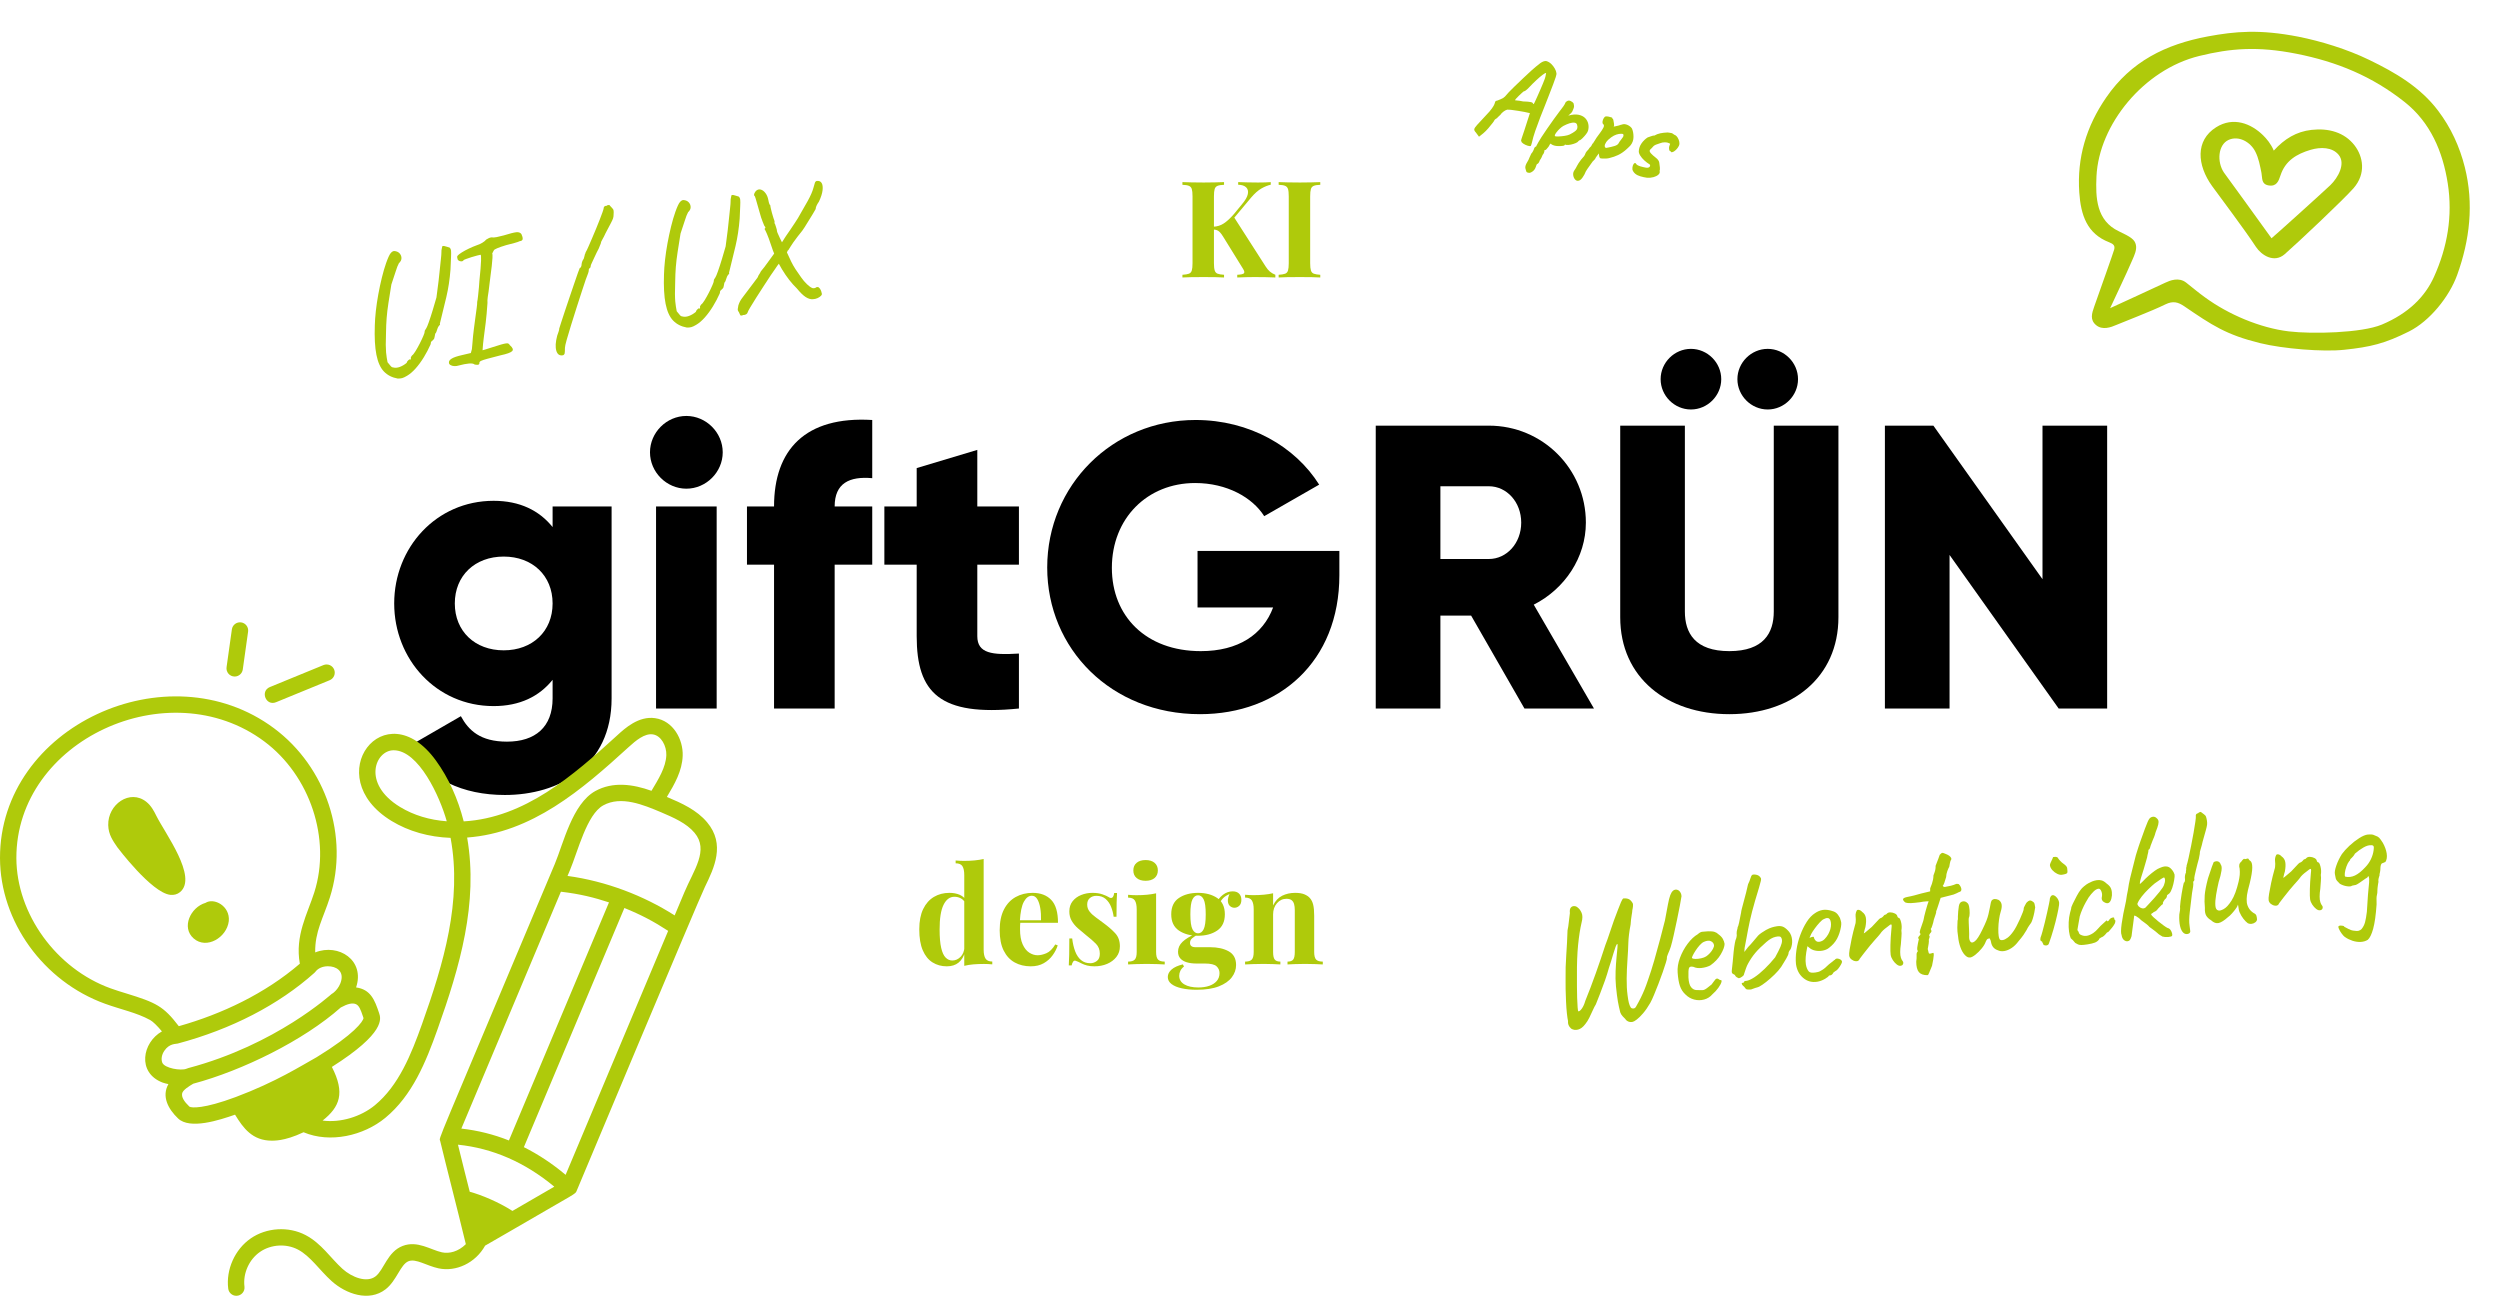 <?xml version="1.0" encoding="UTF-8"?>
<svg xmlns="http://www.w3.org/2000/svg" xmlns:xlink="http://www.w3.org/1999/xlink" width="928px" height="481px" viewBox="0 0 928 481" version="1.1">
  <title>Group 15 Copy</title>
  <g id="-" stroke="none" stroke-width="1" fill="none" fill-rule="evenodd">
    <g id="Group-15-Copy" transform="translate(0, 0.134)" fill-rule="nonzero">
      <g id="Group-14">
        <g id="Group-3" transform="translate(132.807, 0)">
          <g id="chat-sprechblase-(1)" transform="translate(711.4, 72.866) rotate(11) translate(-711.4, -72.866)translate(638.193, 12.866)" fill="#AFCA0B">
            <path d="M98.15,3.449 C108.414,6.171 118.595,9.682 126.801,17.058 C132.702,22.335 137.252,28.713 140.555,35.777 C146.477,48.43 147.536,61.914 145.396,75.606 C144.067,84.103 138.665,94.325 131.871,99.561 C123.976,105.649 119.01,107.955 109.453,110.864 C102.015,113.149 87.243,114.811 78.454,114.375 C65.448,113.731 59.714,111.279 48.162,106.313 C45.669,105.254 43.716,105.046 41.202,106.937 C36.465,110.531 27.178,116.265 24.747,117.928 C22.939,119.174 20.072,120.919 17.371,119.423 C14.712,117.948 14.982,115.497 15.398,112.733 C16.312,106.625 18.535,91.853 18.618,90.627 C18.722,89.194 18.036,88.633 16.312,88.321 C7.565,86.784 4.012,80.364 1.872,72.323 C-1.473,59.774 -0.268,47.724 4.947,35.756 C11.429,20.86 22.794,12.196 37.649,6.316 C47.248,2.535 55.995,0 70.684,0 C79.119,0.042 89.258,1.08 98.15,3.449 Z M21.298,112.256 C27.926,107.456 33.016,103.903 39.602,99.062 C41.098,97.961 44.111,95.967 47.206,97.567 C50.281,99.146 52.006,100.164 55.143,101.618 C64.866,106.168 77.27,108.848 88.074,108.059 C96.655,107.435 114.668,103.529 121.462,99 C130.458,92.975 135.237,85.724 137.086,77.912 C139.87,66.152 139.641,54.372 135.486,42.883 C131.393,31.56 124.786,21.857 114.024,16.289 C100.353,9.204 86.516,6.399 71.099,6.357 C56.473,6.316 46.812,9.017 35.966,14.024 C16.623,22.916 4.22,46.165 6.983,65.176 C8.147,73.071 10.058,81.34 19.033,83.625 C23.791,84.831 25.412,85.516 26.201,87.365 C26.949,89.09 26.388,91.271 25.973,93.12 C24.581,99.499 22.856,105.856 21.298,112.256 L21.298,112.256 Z" id="Shape"></path>
            <path d="M69.77,43.257 C72.824,38.208 76.668,34.718 82.028,33.035 C88.095,31.123 94.203,31.56 98.836,35.632 C102.721,39.06 105.152,45.064 101.454,51.38 C98.67,56.117 85.311,74.775 81.072,80.239 C77.873,84.332 72.678,82.254 70.061,79.574 C64.721,74.068 52.962,63.514 49.783,60.522 C42.823,53.957 40.413,45.147 47.082,38.852 C52.629,33.616 59.631,35.029 64.763,38.416 C66.238,39.392 68.232,40.951 69.77,43.257 L69.77,43.257 Z M75.151,75.356 C75.629,74.879 90.816,54.684 92.811,51.858 C95.159,48.534 96.966,42.82 93.663,40.161 C90.816,37.855 86.62,38.54 83.108,40.369 C78.35,42.862 74.673,46.103 73.967,51.837 C73.697,53.957 73.385,56.2 70.414,56.304 C67.505,56.408 67.609,54.081 66.861,52.253 C65.822,49.718 64.783,47.059 63.121,44.94 C60.607,41.698 55.849,40.182 52.525,42.571 C49.014,45.106 49.804,51.401 53.149,54.767 C53.46,55.079 70.975,71.347 75.151,75.356 L75.151,75.356 Z" id="Shape"></path>
          </g>
          <g id="UI-/-UX-Copy" transform="translate(90.193, 102.866) rotate(-10) translate(-90.193, -102.866)translate(3.193, 76.866)" fill="#AFCA0B">
            <path d="M6.247,49.856 C4.264,49.129 2.744,47.984 1.688,46.423 C0.631,44.862 0.071,42.659 0.006,39.815 C-0.058,36.971 0.383,33.324 1.332,28.876 C1.634,27.379 2.065,25.668 2.625,23.743 C3.186,21.819 3.843,19.841 4.598,17.809 C5.352,15.777 6.15,13.81 6.991,11.906 C7.831,10.003 8.661,8.324 9.48,6.87 C10.472,5.116 11.237,4.015 11.776,3.566 C12.315,3.117 12.8,2.935 13.231,3.021 C14.051,3.234 14.643,3.63 15.01,4.207 C15.376,4.785 15.506,5.405 15.398,6.068 C15.29,6.731 14.87,7.298 14.137,7.768 C13.663,8.324 13.048,9.34 12.294,10.816 C11.539,12.291 10.774,13.713 9.998,15.082 C9.136,17.563 8.381,19.755 7.734,21.658 C7.088,23.562 6.549,25.347 6.118,27.016 C5.686,28.684 5.298,30.437 4.954,32.276 C4.565,34.073 4.274,35.548 4.08,36.703 C3.886,37.858 3.757,38.81 3.692,39.558 C3.628,40.307 3.595,40.959 3.595,41.515 C3.595,42.071 3.595,42.649 3.595,43.247 C3.94,43.803 4.221,44.295 4.436,44.723 C4.652,45.151 4.932,45.407 5.277,45.493 C6.01,45.835 6.84,45.921 7.767,45.75 C8.694,45.578 9.61,45.236 10.515,44.723 C10.731,44.295 11.011,43.996 11.356,43.825 C11.701,43.654 11.873,43.568 11.873,43.568 C11.96,43.782 12.057,43.836 12.164,43.729 C12.272,43.622 12.348,43.483 12.391,43.312 C12.348,43.14 12.391,42.98 12.52,42.83 C12.649,42.681 12.8,42.52 12.973,42.349 C13.318,42.221 13.824,41.782 14.492,41.034 C15.161,40.285 15.851,39.441 16.562,38.5 C17.273,37.559 17.877,36.703 18.373,35.933 C18.869,35.164 19.116,34.693 19.116,34.522 C19.116,34.308 19.203,34.116 19.375,33.945 C19.548,33.773 19.742,33.56 19.957,33.303 C20.173,33.089 20.615,32.394 21.283,31.218 C21.951,30.042 22.684,28.662 23.482,27.08 C24.279,25.497 25.002,24.043 25.648,22.717 C25.778,22.246 26.015,21.487 26.36,20.439 C26.705,19.391 27.082,18.183 27.491,16.814 C27.901,15.446 28.3,14.066 28.688,12.676 C29.076,11.286 29.431,10.046 29.755,8.955 C30.078,7.864 30.283,7.062 30.369,6.549 C30.455,5.993 30.585,5.533 30.757,5.17 C30.93,4.806 31.037,4.539 31.081,4.368 C31.296,4.282 31.555,4.304 31.857,4.432 C32.158,4.56 32.471,4.71 32.794,4.881 C33.118,5.052 33.409,5.202 33.667,5.33 C33.926,5.672 34.034,6.1 33.991,6.613 C33.948,7.127 33.808,7.907 33.57,8.955 C33.333,10.003 32.999,11.511 32.568,13.478 C31.663,16.986 30.574,20.215 29.302,23.166 C28.03,26.117 26.661,29.24 25.196,32.533 C25.196,32.533 25.196,32.544 25.196,32.565 C25.196,32.587 25.196,32.704 25.196,32.918 C24.678,33.217 24.269,33.667 23.967,34.265 C23.751,34.65 23.568,34.982 23.417,35.26 C23.266,35.538 23.083,35.741 22.867,35.869 C22.738,36.254 22.609,36.596 22.479,36.896 C22.35,37.195 22.285,37.345 22.285,37.345 C22.242,37.559 22.091,37.751 21.833,37.922 C21.574,38.093 21.315,38.264 21.057,38.436 C20.841,38.521 20.712,38.692 20.669,38.949 C20.625,39.205 20.539,39.419 20.41,39.59 C19.461,41.002 18.384,42.392 17.176,43.761 C15.969,45.129 14.73,46.316 13.458,47.321 C12.186,48.327 10.968,49.043 9.804,49.471 C9.028,49.77 8.392,49.941 7.896,49.984 C7.4,50.027 6.851,49.984 6.247,49.856 Z" id="Path"></path>
            <path d="M35.338,49.725 C34.998,49.298 34.307,49.042 33.265,48.957 C32.223,48.871 30.958,48.893 29.47,49.021 C28.874,49.106 28.3,49.085 27.748,48.957 C27.195,48.829 26.748,48.615 26.408,48.316 C26.068,48.017 25.94,47.675 26.026,47.291 C26.068,46.779 26.493,46.362 27.301,46.042 C28.109,45.722 29.427,45.519 31.256,45.433 L34.636,45.241 L35.274,43.896 C35.402,43.426 35.582,42.764 35.816,41.91 C36.05,41.056 36.295,40.137 36.55,39.155 C36.72,38.557 36.986,37.671 37.347,36.497 C37.708,35.322 38.102,34.073 38.527,32.749 C38.952,31.425 39.335,30.229 39.675,29.161 C40.015,28.094 40.207,27.368 40.249,26.983 C40.419,26.599 40.653,25.894 40.951,24.869 C41.248,23.844 41.546,22.787 41.844,21.698 C42.141,20.609 42.333,19.851 42.418,19.424 C43.396,16.007 44.034,13.573 44.331,12.121 C44.629,10.669 44.693,9.943 44.523,9.943 C44.353,9.943 43.938,9.964 43.279,10.007 C42.62,10.049 41.897,10.124 41.11,10.231 C40.324,10.338 39.622,10.445 39.005,10.551 C38.389,10.658 38.038,10.754 37.953,10.84 C37.74,11.139 37.379,11.213 36.869,11.064 C36.358,10.914 36.018,10.626 35.848,10.199 C35.806,9.815 35.795,9.516 35.816,9.302 C35.838,9.089 35.933,8.918 36.103,8.79 C36.401,8.533 36.964,8.234 37.794,7.893 C38.623,7.551 39.579,7.231 40.664,6.932 C41.748,6.633 42.779,6.398 43.757,6.227 C44.48,6.142 45.203,5.96 45.926,5.683 C46.649,5.405 47.202,5.095 47.584,4.754 C47.967,4.583 48.339,4.455 48.7,4.369 C49.062,4.284 49.434,4.263 49.817,4.305 C50.157,4.476 50.742,4.551 51.571,4.529 C52.4,4.508 53.282,4.455 54.218,4.369 C56.599,4.07 58.215,3.953 59.065,4.017 C59.916,4.081 60.49,4.412 60.787,5.01 C61,5.779 61.053,6.398 60.947,6.868 C60.841,7.338 60.426,7.551 59.703,7.508 C59.32,7.636 58.629,7.743 57.63,7.829 C56.631,7.914 55.578,8 54.473,8.085 C53.027,8.256 51.89,8.437 51.06,8.629 C50.231,8.822 49.774,9.003 49.689,9.174 C49.519,9.345 49.381,9.516 49.275,9.686 C49.168,9.857 49.03,10.049 48.86,10.263 C48.945,10.434 48.881,10.978 48.669,11.897 C48.456,12.815 48.201,13.765 47.903,14.747 C47.733,15.303 47.478,16.125 47.138,17.214 C46.798,18.303 46.447,19.445 46.085,20.641 C45.724,21.837 45.394,22.915 45.097,23.876 C44.799,24.837 44.586,25.467 44.459,25.766 C44.331,26.151 44.214,26.567 44.108,27.015 C44.002,27.464 43.949,27.795 43.949,28.008 C43.268,30.784 42.63,33.144 42.035,35.087 C41.44,37.03 40.898,38.771 40.409,40.308 C39.92,41.846 39.484,43.405 39.101,44.985 C39.101,44.985 39.431,44.953 40.09,44.889 C40.749,44.825 41.631,44.707 42.737,44.536 C44.225,44.323 45.394,44.173 46.245,44.088 C47.095,44.003 47.733,43.971 48.158,43.992 C48.584,44.013 48.871,44.099 49.019,44.248 C49.168,44.398 49.306,44.622 49.434,44.921 C50.327,46.031 50.465,46.8 49.849,47.227 C49.232,47.654 47.733,47.91 45.352,47.996 C43.141,48.167 41.45,48.305 40.281,48.412 C39.112,48.519 38.304,48.636 37.857,48.765 C37.411,48.893 37.166,49.106 37.124,49.405 C37.124,49.619 37.049,49.779 36.901,49.886 C36.752,49.992 36.539,50.024 36.263,49.982 C35.986,49.939 35.678,49.854 35.338,49.725 Z" id="Path"></path>
            <path d="M68.216,51.998 C66.934,52.041 66.208,51.356 66.037,49.943 C65.866,48.53 66.293,46.711 67.318,44.484 C67.575,44.013 67.831,43.553 68.087,43.103 C68.344,42.654 68.493,42.279 68.536,41.98 C68.664,41.723 69.017,41.048 69.594,39.957 C70.17,38.865 70.875,37.548 71.708,36.007 C72.542,34.466 73.417,32.86 74.336,31.19 C75.255,29.521 76.12,27.947 76.932,26.47 C77.743,24.993 78.427,23.762 78.982,22.777 C79.538,21.793 79.858,21.257 79.944,21.172 C80.115,21.215 80.296,21.097 80.489,20.819 C80.681,20.54 80.798,20.251 80.841,19.952 C80.926,19.609 81.087,19.245 81.322,18.86 C81.557,18.474 81.76,18.239 81.93,18.153 C82.016,17.939 82.133,17.704 82.283,17.447 C82.433,17.19 82.529,16.976 82.571,16.805 C82.614,16.633 82.7,16.473 82.828,16.323 C82.956,16.173 83.041,16.013 83.084,15.841 C83.426,15.456 83.875,14.846 84.43,14.011 C84.985,13.176 85.616,12.224 86.321,11.153 C87.026,10.083 87.73,8.991 88.435,7.878 C89.14,6.765 89.792,5.716 90.39,4.731 C90.988,3.746 91.48,2.911 91.864,2.226 C92.249,1.541 92.462,1.113 92.505,0.942 C92.633,0.3 93.06,0.043 93.787,0.171 C94,0 94.342,-0.043 94.812,0.043 C94.812,0.043 94.866,0.139 94.972,0.332 C95.079,0.524 95.282,0.835 95.581,1.263 C95.88,1.648 96.019,2.034 95.998,2.419 C95.977,2.804 95.902,3.232 95.774,3.703 C95.688,4.26 95.539,4.742 95.325,5.148 C95.111,5.555 94.727,6.112 94.171,6.818 C93.616,7.525 92.761,8.627 91.608,10.126 C91.351,10.511 91.084,10.886 90.807,11.249 C90.529,11.613 90.273,11.935 90.038,12.213 C89.803,12.491 89.621,12.727 89.493,12.919 C89.365,13.112 89.301,13.251 89.301,13.337 C89.258,13.508 89.119,13.754 88.884,14.075 C88.649,14.396 88.403,14.792 88.147,15.263 C87.891,15.563 87.549,16.013 87.122,16.612 C86.694,17.211 86.256,17.832 85.808,18.474 C85.359,19.117 84.964,19.684 84.622,20.176 C84.28,20.669 84.109,20.958 84.109,21.043 C84.067,21.172 84.013,21.322 83.949,21.493 C83.885,21.664 83.746,21.814 83.533,21.942 C83.362,21.9 83.244,21.996 83.18,22.231 C83.116,22.467 83.084,22.585 83.084,22.585 C83.084,22.927 82.529,23.976 81.418,25.731 C80.948,26.588 80.254,27.872 79.335,29.585 C78.416,31.297 77.412,33.192 76.323,35.268 C75.233,37.345 74.176,39.379 73.15,41.369 C72.125,43.36 71.26,45.084 70.555,46.539 C69.85,47.995 69.455,48.958 69.369,49.429 C69.198,50.414 69.049,51.067 68.921,51.388 C68.792,51.709 68.557,51.912 68.216,51.998 Z" id="Path"></path>
            <path d="M115.247,49.856 C113.264,49.129 111.744,47.984 110.688,46.423 C109.631,44.862 109.071,42.659 109.006,39.815 C108.942,36.971 109.383,33.324 110.332,28.876 C110.634,27.379 111.065,25.668 111.625,23.743 C112.186,21.819 112.843,19.841 113.598,17.809 C114.352,15.777 115.15,13.81 115.991,11.906 C116.831,10.003 117.661,8.324 118.48,6.87 C119.472,5.116 120.237,4.015 120.776,3.566 C121.315,3.117 121.8,2.935 122.231,3.021 C123.051,3.234 123.643,3.63 124.01,4.207 C124.376,4.785 124.506,5.405 124.398,6.068 C124.29,6.731 123.87,7.298 123.137,7.768 C122.663,8.324 122.048,9.34 121.294,10.816 C120.539,12.291 119.774,13.713 118.998,15.082 C118.136,17.563 117.381,19.755 116.734,21.658 C116.088,23.562 115.549,25.347 115.118,27.016 C114.686,28.684 114.298,30.437 113.954,32.276 C113.565,34.073 113.274,35.548 113.08,36.703 C112.886,37.858 112.757,38.81 112.692,39.558 C112.628,40.307 112.595,40.959 112.595,41.515 C112.595,42.071 112.595,42.649 112.595,43.247 C112.94,43.803 113.221,44.295 113.436,44.723 C113.652,45.151 113.932,45.407 114.277,45.493 C115.01,45.835 115.84,45.921 116.767,45.75 C117.694,45.578 118.61,45.236 119.515,44.723 C119.731,44.295 120.011,43.996 120.356,43.825 C120.701,43.654 120.873,43.568 120.873,43.568 C120.96,43.782 121.057,43.836 121.164,43.729 C121.272,43.622 121.348,43.483 121.391,43.312 C121.348,43.14 121.391,42.98 121.52,42.83 C121.649,42.681 121.8,42.52 121.973,42.349 C122.318,42.221 122.824,41.782 123.492,41.034 C124.161,40.285 124.851,39.441 125.562,38.5 C126.273,37.559 126.877,36.703 127.373,35.933 C127.869,35.164 128.116,34.693 128.116,34.522 C128.116,34.308 128.203,34.116 128.375,33.945 C128.548,33.773 128.742,33.56 128.957,33.303 C129.173,33.089 129.615,32.394 130.283,31.218 C130.951,30.042 131.684,28.662 132.482,27.08 C133.279,25.497 134.002,24.043 134.648,22.717 C134.778,22.246 135.015,21.487 135.36,20.439 C135.705,19.391 136.082,18.183 136.491,16.814 C136.901,15.446 137.3,14.066 137.688,12.676 C138.076,11.286 138.431,10.046 138.755,8.955 C139.078,7.864 139.283,7.062 139.369,6.549 C139.455,5.993 139.585,5.533 139.757,5.17 C139.93,4.806 140.037,4.539 140.081,4.368 C140.296,4.282 140.555,4.304 140.857,4.432 C141.158,4.56 141.471,4.71 141.794,4.881 C142.118,5.052 142.409,5.202 142.667,5.33 C142.926,5.672 143.034,6.1 142.991,6.613 C142.948,7.127 142.808,7.907 142.57,8.955 C142.333,10.003 141.999,11.511 141.568,13.478 C140.663,16.986 139.574,20.215 138.302,23.166 C137.03,26.117 135.661,29.24 134.196,32.533 C134.196,32.533 134.196,32.544 134.196,32.565 C134.196,32.587 134.196,32.704 134.196,32.918 C133.678,33.217 133.269,33.667 132.967,34.265 C132.751,34.65 132.568,34.982 132.417,35.26 C132.266,35.538 132.083,35.741 131.867,35.869 C131.738,36.254 131.609,36.596 131.479,36.896 C131.35,37.195 131.285,37.345 131.285,37.345 C131.242,37.559 131.091,37.751 130.833,37.922 C130.574,38.093 130.315,38.264 130.057,38.436 C129.841,38.521 129.712,38.692 129.669,38.949 C129.625,39.205 129.539,39.419 129.41,39.59 C128.461,41.002 127.384,42.392 126.176,43.761 C124.969,45.129 123.73,46.316 122.458,47.321 C121.186,48.327 119.968,49.043 118.804,49.471 C118.028,49.77 117.392,49.941 116.896,49.984 C116.4,50.027 115.851,49.984 115.247,49.856 Z" id="Path"></path>
            <path d="M172.163,4.636 C173.02,4.679 173.577,5.032 173.835,5.694 C174.092,6.357 174.049,7.266 173.706,8.421 C173.363,9.575 172.677,10.88 171.649,12.334 C170.663,13.317 170.106,14.151 169.977,14.835 C169.677,15.22 169.216,15.765 168.595,16.471 C167.973,17.177 167.309,17.925 166.601,18.716 C165.894,19.507 165.273,20.202 164.737,20.801 C164.201,21.4 163.847,21.763 163.676,21.892 C163.076,22.405 162.401,23.003 161.651,23.688 C160.9,24.372 160.236,25.003 159.657,25.58 C159.079,26.157 158.704,26.553 158.532,26.767 C158.232,27.066 157.954,27.376 157.696,27.697 C157.439,28.018 157.203,28.221 156.989,28.306 C156.946,28.477 156.818,28.68 156.603,28.916 C156.389,29.151 156.239,29.375 156.153,29.589 C156.068,29.632 155.789,29.867 155.317,30.295 C154.846,30.722 154.321,31.203 153.742,31.738 C153.164,32.273 152.649,32.754 152.199,33.181 C151.749,33.609 151.503,33.866 151.46,33.951 C150.988,34.379 150.26,35.116 149.274,36.164 C148.288,37.212 147.195,38.377 145.995,39.66 C144.794,40.943 143.637,42.194 142.523,43.413 C141.408,44.632 140.476,45.679 139.726,46.556 C138.976,47.433 138.558,47.978 138.472,48.192 C138.301,48.534 138.033,48.758 137.668,48.865 C137.304,48.972 136.95,48.983 136.607,48.897 C136.436,48.983 136.254,49.015 136.061,48.994 C135.868,48.972 135.729,48.94 135.643,48.897 C135.643,48.897 135.6,48.79 135.514,48.577 C135.429,48.363 135.343,48.021 135.257,47.55 C135,47.123 134.936,46.716 135.064,46.331 C135.193,45.947 135.343,45.519 135.514,45.049 C135.814,44.493 136.114,44.022 136.415,43.637 C136.715,43.252 137.229,42.729 137.958,42.066 C138.686,41.403 139.801,40.366 141.301,38.955 C141.987,38.27 142.683,37.618 143.391,36.998 C144.098,36.378 144.473,36.004 144.516,35.876 C144.559,35.704 144.73,35.469 145.03,35.17 C145.33,34.871 145.63,34.507 145.93,34.079 C146.23,33.866 146.734,33.427 147.441,32.764 C148.148,32.102 148.931,31.353 149.788,30.519 C150.645,29.685 151.492,28.862 152.328,28.05 C153.164,27.237 153.86,26.574 154.417,26.061 C154.675,25.719 154.985,25.366 155.35,25.003 C155.714,24.639 156.11,24.201 156.539,23.688 C156.582,23.602 156.871,23.292 157.407,22.757 C157.943,22.223 158.575,21.581 159.304,20.833 C160.033,20.085 160.729,19.358 161.393,18.652 C162.058,17.946 162.561,17.401 162.904,17.016 C164.619,15.006 166.173,13.135 167.566,11.403 C168.959,9.672 169.934,8.207 170.491,7.009 C170.92,6.111 171.22,5.502 171.391,5.181 C171.563,4.86 171.82,4.679 172.163,4.636 Z M163.097,47.614 C162.283,47.529 161.468,47.112 160.654,46.364 C159.84,45.615 158.939,44.364 157.954,42.611 C156.368,40.43 154.975,37.789 153.774,34.689 C152.574,31.588 151.738,28.242 151.267,24.65 C151.053,23.153 150.817,21.859 150.56,20.769 C150.302,19.678 150.131,19.09 150.045,19.005 C150.002,18.834 150.035,18.716 150.142,18.652 C150.249,18.588 150.302,18.556 150.302,18.556 C150.431,18.428 150.452,18.289 150.367,18.139 C150.281,17.989 150.195,17.807 150.11,17.594 C150.11,17.594 150.002,17.102 149.788,16.118 C149.574,15.135 149.402,13.916 149.274,12.462 C149.102,10.922 148.963,9.586 148.856,8.453 C148.749,7.319 148.652,6.582 148.566,6.24 C148.438,6.154 148.374,6.026 148.374,5.855 C148.374,5.684 148.374,5.598 148.374,5.598 C148.459,5.342 148.588,5.117 148.759,4.925 C148.931,4.732 149.081,4.572 149.209,4.444 C149.852,3.973 150.485,3.877 151.106,4.155 C151.728,4.433 152.242,4.967 152.649,5.759 C153.056,6.55 153.26,7.48 153.26,8.549 C153.26,9.661 153.389,10.345 153.646,10.602 C153.603,10.687 153.592,11.008 153.614,11.564 C153.635,12.12 153.678,12.751 153.742,13.456 C153.807,14.162 153.882,14.814 153.967,15.413 C154.053,16.011 154.117,16.418 154.16,16.631 C153.989,17.145 153.989,17.508 154.16,17.722 C154.203,18.064 154.267,18.524 154.353,19.101 C154.439,19.678 154.46,20.074 154.417,20.288 C154.374,20.502 154.428,20.876 154.578,21.41 C154.728,21.945 154.867,22.49 154.996,23.046 L156.668,28.819 C157.011,30.188 157.332,31.396 157.632,32.444 C157.932,33.491 158.297,34.518 158.725,35.523 C159.154,36.528 159.668,37.65 160.268,38.89 C160.74,39.917 161.297,40.868 161.94,41.745 C162.583,42.622 163.162,43.21 163.676,43.509 C163.762,43.595 163.987,43.648 164.351,43.669 C164.715,43.691 164.94,43.637 165.026,43.509 C165.498,43.381 165.851,43.456 166.087,43.734 C166.323,44.012 166.494,44.354 166.601,44.76 C166.709,45.166 166.762,45.583 166.762,46.011 C166.848,46.31 166.709,46.599 166.344,46.877 C165.98,47.155 165.508,47.369 164.93,47.518 C164.351,47.668 163.74,47.7 163.097,47.614 Z" id="Shape"></path>
          </g>
          <g id="Webentwicklung-Copy" transform="translate(600.193, 341.866) rotate(-9) translate(-600.193, -341.866)translate(445.193, 311.866)" fill="#AFCA0B">
            <path d="M23.784,46.991 C23.205,47.036 22.681,46.913 22.213,46.624 C21.745,46.335 21.422,45.968 21.244,45.523 C21.066,45.3 20.798,44.922 20.442,44.388 C20.085,43.854 19.862,43.32 19.773,42.786 C19.64,41.362 19.562,39.982 19.539,38.647 C19.517,37.312 19.573,35.443 19.706,33.04 C19.84,31.082 20.096,29.18 20.475,27.333 C20.854,25.486 21.233,23.829 21.611,22.36 C21.99,20.892 22.291,19.724 22.514,18.856 C22.737,17.988 22.781,17.554 22.648,17.554 C22.469,17.554 22.202,17.877 21.845,18.522 C21.489,19.167 21.088,19.957 20.642,20.892 C20.197,21.826 19.751,22.75 19.305,23.662 C18.86,24.574 18.481,25.319 18.169,25.898 C17.545,27.277 16.821,28.735 15.996,30.27 C15.172,31.805 14.336,33.285 13.49,34.709 C12.643,36.133 11.908,37.379 11.284,38.447 C10.883,38.892 10.415,39.526 9.88,40.349 C9.345,41.173 8.766,42.029 8.142,42.919 C7.518,43.809 6.872,44.544 6.203,45.122 C5.223,46.057 4.254,46.568 3.296,46.657 C2.337,46.746 1.524,46.502 0.856,45.923 C0.722,45.745 0.577,45.534 0.421,45.289 C0.265,45.044 0.143,44.722 0.053,44.321 C-0.036,43.921 -0.013,43.453 0.12,42.919 C0.076,42.296 0.087,41.328 0.154,40.016 C0.221,38.703 0.343,37.257 0.521,35.677 C0.7,34.097 0.889,32.573 1.09,31.104 C1.29,29.636 1.48,28.412 1.658,27.433 C2.059,24.585 2.605,21.67 3.296,18.689 C3.986,15.707 4.621,12.704 5.201,9.678 C5.557,8.788 5.88,7.775 6.17,6.64 C6.46,5.506 6.76,4.449 7.072,3.47 C7.117,2.491 7.34,1.834 7.741,1.501 C8.142,1.167 8.599,1.056 9.111,1.167 C9.624,1.278 10.036,1.556 10.348,2.001 C10.793,2.446 11.139,3.136 11.384,4.071 C11.629,5.005 11.44,6.184 10.816,7.608 C9.924,9.789 9.067,12.448 8.242,15.585 C7.418,18.722 6.671,22.516 6.003,26.966 C5.825,28.034 5.624,29.302 5.401,30.771 C5.178,32.239 4.978,33.663 4.8,35.043 C4.621,36.422 4.499,37.579 4.432,38.514 C4.365,39.448 4.376,39.938 4.465,39.982 C4.822,40.071 5.312,39.793 5.936,39.148 C6.56,38.503 7.117,37.646 7.607,36.578 C9.434,33.552 11.25,30.381 13.055,27.066 C14.86,23.751 16.587,20.469 18.236,17.22 C18.993,15.93 19.762,14.517 20.542,12.982 C21.322,11.446 22.068,10.034 22.781,8.743 C23.539,7.408 24.23,6.195 24.854,5.105 C25.477,4.015 26.012,3.114 26.458,2.402 C26.904,1.69 27.26,1.289 27.527,1.2 C28.24,1.245 28.853,1.412 29.366,1.701 C29.878,1.99 30.313,2.58 30.669,3.47 C30.758,3.692 30.736,4.071 30.602,4.605 C30.469,5.139 30.313,5.606 30.134,6.006 C30.09,6.318 29.9,6.963 29.566,7.942 C29.232,8.921 28.931,10.011 28.664,11.213 C28.218,12.414 27.828,13.605 27.494,14.784 C27.16,15.963 26.926,16.931 26.792,17.688 C26.436,19.601 25.99,21.704 25.455,23.996 C24.92,26.287 24.464,28.557 24.085,30.804 C23.706,33.051 23.494,35.065 23.45,36.845 C23.405,38.091 23.416,39.07 23.483,39.782 C23.55,40.494 23.673,41.05 23.851,41.451 C23.94,41.807 24.219,42.029 24.686,42.118 C25.154,42.207 25.544,42.052 25.856,41.651 C26.748,40.539 27.516,39.526 28.162,38.614 C28.809,37.702 29.421,36.767 30.001,35.81 C30.58,34.854 31.182,33.774 31.806,32.573 C32.92,30.526 34.067,28.245 35.248,25.731 C36.429,23.217 37.566,20.714 38.657,18.222 C39.749,15.73 40.696,13.549 41.498,11.68 C42.345,9.277 43.025,7.364 43.537,5.94 C44.05,4.516 44.506,3.448 44.908,2.736 C45.309,2.024 45.732,1.534 46.178,1.267 C46.4,1.089 46.712,1 47.113,1 C47.515,1 47.916,1.178 48.317,1.534 C48.495,1.712 48.662,1.99 48.818,2.368 C48.974,2.747 49.03,3.203 48.985,3.737 C48.762,4.449 48.372,5.584 47.815,7.141 C47.258,8.699 46.623,10.412 45.91,12.281 C45.197,14.15 44.506,15.93 43.838,17.621 C43.169,19.312 42.59,20.669 42.1,21.693 C41.61,22.627 41.142,23.428 40.696,24.096 C40.251,24.763 40.028,25.275 40.028,25.631 C40.028,25.809 39.805,26.354 39.359,27.266 C38.914,28.179 38.345,29.28 37.655,30.57 C36.964,31.861 36.217,33.196 35.415,34.576 C34.613,35.955 33.856,37.223 33.143,38.38 C32.429,39.537 31.828,40.427 31.338,41.05 C30.224,42.43 29.143,43.565 28.096,44.455 C27.048,45.345 26.146,45.99 25.388,46.39 C24.631,46.791 24.096,46.991 23.784,46.991 Z" id="Path"></path>
            <path d="M54.571,41.544 C53.617,42.352 52.515,42.823 51.266,42.958 C50.016,43.093 48.801,42.902 47.619,42.386 C46.438,41.869 45.461,41.072 44.689,39.994 C43.916,39.006 43.417,37.873 43.189,36.593 C42.962,35.313 42.939,33.64 43.121,31.574 C43.257,29.823 43.825,28.061 44.825,26.287 C45.825,24.513 47.04,22.93 48.471,21.538 C49.903,20.146 51.322,19.18 52.731,18.642 C53.413,18.192 53.992,17.979 54.469,18.002 C54.946,18.024 55.684,18.08 56.684,18.17 C57.729,18.305 58.513,18.507 59.035,18.776 C59.558,19.046 59.978,19.405 60.296,19.854 C60.978,20.528 61.432,21.19 61.659,21.841 C61.886,22.492 62,23.132 62,23.761 C61.818,24.749 61.148,25.95 59.989,27.365 C58.831,28.779 57.32,29.935 55.457,30.834 C54.458,31.148 53.367,31.283 52.186,31.238 C51.004,31.193 50.028,30.901 49.255,30.362 C48.392,30.003 47.824,30.059 47.551,30.53 C47.279,31.002 47.029,32.136 46.802,33.932 C46.62,35.638 46.756,36.885 47.21,37.67 C47.665,38.456 48.278,38.917 49.051,39.051 C49.959,39.231 50.675,39.354 51.197,39.422 C51.72,39.489 52.367,39.298 53.14,38.849 C53.867,38.4 54.321,38.142 54.503,38.075 C54.685,38.007 54.832,37.917 54.946,37.805 C55.06,37.693 55.344,37.412 55.798,36.963 C56.116,36.649 56.366,36.413 56.548,36.256 C56.729,36.099 56.934,36.02 57.161,36.02 C57.388,36.02 57.593,36.121 57.774,36.323 C57.956,36.525 58.138,36.671 58.32,36.761 C58.774,36.761 58.876,37.031 58.626,37.569 C58.376,38.108 57.888,38.748 57.161,39.489 C56.434,40.23 55.571,40.915 54.571,41.544 Z M54.503,27.263 C55.003,27.039 55.525,26.713 56.071,26.287 C56.616,25.86 57.082,25.389 57.468,24.872 C57.854,24.356 58.047,23.918 58.047,23.559 C58.047,22.93 57.752,22.402 57.161,21.976 C56.57,21.549 55.684,21.493 54.503,21.807 C54.003,21.942 53.435,22.268 52.799,22.784 C52.163,23.301 51.561,23.873 50.993,24.502 C50.425,25.13 49.971,25.692 49.63,26.186 C49.289,26.68 49.164,26.972 49.255,27.061 C49.391,27.286 49.778,27.454 50.414,27.567 C51.05,27.679 51.765,27.713 52.561,27.668 C53.356,27.623 54.003,27.488 54.503,27.263 Z" id="Shape"></path>
            <path d="M69.038,42 C68.146,41.912 67.599,41.802 67.398,41.669 C67.197,41.537 66.963,41.185 66.695,40.612 C66.338,40.215 66.126,39.907 66.059,39.686 C65.992,39.466 65.981,39.268 66.026,39.092 C66.249,39.092 66.45,39.081 66.628,39.059 C66.807,39.037 66.918,38.959 66.963,38.827 C66.963,38.695 67.041,38.607 67.197,38.563 C67.354,38.519 67.521,38.519 67.699,38.563 C68.547,38.607 69.63,38.331 70.946,37.737 C72.263,37.142 73.691,36.304 75.231,35.225 C76.77,34.145 78.277,32.944 79.749,31.622 C80.91,30.124 81.758,28.945 82.293,28.086 C82.829,27.227 83.141,26.522 83.231,25.971 C83.32,25.42 83.253,24.946 83.03,24.55 C82.851,24.197 82.204,24.054 81.088,24.12 C79.973,24.186 78.723,24.66 77.339,25.541 C75.42,26.731 73.881,27.833 72.72,28.846 C71.56,29.86 70.489,31.005 69.507,32.283 C69.15,32.724 68.804,33.253 68.469,33.87 C68.135,34.487 67.856,35.015 67.633,35.456 C67.409,35.897 67.298,36.117 67.298,36.117 C67.298,36.293 67.041,36.514 66.528,36.778 C66.015,37.042 65.58,37.175 65.223,37.175 C65.044,37.087 64.81,36.921 64.52,36.679 C64.23,36.437 64.04,36.117 63.951,35.72 C63.638,35.5 63.415,35.324 63.281,35.192 C63.147,35.059 63.058,34.905 63.013,34.729 C62.969,34.465 63.036,34.046 63.214,33.473 C63.393,32.9 63.638,31.997 63.951,30.763 C64.218,29.617 64.52,28.427 64.854,27.194 C65.189,25.96 65.513,24.902 65.825,24.021 C66.137,23.139 66.361,22.655 66.494,22.567 C66.494,22.567 66.584,22.368 66.762,21.972 C66.941,21.575 67.03,21.112 67.03,20.584 C67.119,20.055 67.264,19.592 67.465,19.195 C67.666,18.799 67.766,18.512 67.766,18.336 C67.945,18.204 68.213,17.675 68.57,16.75 C68.927,15.824 69.373,14.613 69.909,13.114 C69.909,12.982 70.065,12.552 70.377,11.825 C70.69,11.098 71.069,10.239 71.515,9.247 C71.962,8.256 72.419,7.22 72.888,6.141 C73.356,5.061 73.747,4.103 74.059,3.265 C74.595,2.516 75.008,1.822 75.298,1.183 C75.588,0.544 75.889,0.159 76.201,0.026 C76.425,-0.018 76.703,-0.007 77.038,0.059 C77.373,0.126 77.708,0.247 78.042,0.423 C78.377,0.599 78.656,0.864 78.879,1.216 C79.013,1.437 79.102,1.635 79.147,1.811 C79.192,1.987 79.125,2.307 78.946,2.77 C78.768,3.232 78.422,4.003 77.908,5.083 C77.395,6.163 76.648,7.716 75.666,9.743 C74.416,12.387 73.39,14.745 72.586,16.816 C71.783,18.887 71.114,20.716 70.578,22.302 C70.043,23.889 69.552,25.255 69.105,26.4 L68.771,27.855 L70.444,26.268 C71.114,25.783 71.85,25.189 72.653,24.483 C73.457,23.778 74.171,23.161 74.796,22.633 C75.153,22.368 75.632,22.093 76.235,21.806 C76.837,21.52 77.429,21.267 78.009,21.046 C78.589,20.826 79.013,20.694 79.281,20.65 C79.415,20.606 79.749,20.54 80.285,20.451 C80.821,20.363 81.468,20.319 82.226,20.319 C83.208,20.319 84,20.54 84.603,20.98 C85.205,21.421 85.797,22.126 86.377,23.095 C86.868,24.021 87.069,25.067 86.979,26.235 C86.89,27.403 86.533,28.494 85.908,29.507 C85.685,29.683 85.462,29.915 85.239,30.201 C85.016,30.488 84.904,30.719 84.904,30.895 C84.86,31.204 84.458,31.832 83.699,32.779 C82.94,33.726 82.182,34.619 81.423,35.456 C80.62,36.293 79.638,37.12 78.477,37.935 C77.317,38.75 76.168,39.477 75.03,40.116 C73.892,40.755 72.921,41.207 72.118,41.471 C71.761,41.515 71.248,41.592 70.578,41.703 C69.909,41.813 69.395,41.912 69.038,42 Z" id="Path"></path>
            <path d="M93.743,43 C91.746,43 90.112,42.263 88.841,40.789 C87.57,39.316 86.957,37.479 87.002,35.279 C87.093,33.695 87.422,31.991 87.99,30.165 C88.557,28.339 89.317,26.58 90.271,24.886 C91.224,23.192 92.268,21.707 93.403,20.431 C94.538,19.156 95.718,18.254 96.944,17.726 C97.398,17.506 97.886,17.33 98.408,17.198 C98.93,17.066 99.463,17 100.008,17 C100.507,17 101.029,17.077 101.574,17.231 C102.119,17.385 102.573,17.55 102.936,17.726 C103.708,18.034 104.298,18.408 104.706,18.848 C105.115,19.288 105.478,19.97 105.796,20.893 C105.932,21.729 106,22.323 106,22.675 C106,23.027 105.887,23.555 105.66,24.259 C105.115,25.843 104.411,27.206 103.549,28.35 C102.686,29.494 101.529,30.462 100.076,31.254 C99.713,31.474 99.293,31.639 98.816,31.749 C98.34,31.859 97.852,31.914 97.352,31.914 C96.444,31.914 95.571,31.749 94.731,31.419 C93.891,31.089 93.221,30.594 92.722,29.934 L92.245,29.406 L92.041,29.934 C91.587,31.122 91.235,32.222 90.986,33.234 C90.736,34.245 90.611,35.169 90.611,36.005 C90.611,36.533 90.668,37.039 90.781,37.523 C90.895,38.007 91.065,38.425 91.292,38.777 C91.474,39.041 91.78,39.228 92.211,39.338 C92.643,39.448 93.108,39.503 93.607,39.503 C93.925,39.503 94.254,39.492 94.595,39.47 C94.935,39.448 95.264,39.371 95.582,39.239 C96.354,38.975 96.978,38.689 97.454,38.381 C97.931,38.073 98.419,37.743 98.918,37.391 L99.191,37.259 L99.123,37.259 C99.667,36.995 100.155,36.731 100.587,36.467 C101.018,36.203 101.234,36.071 101.234,36.071 C101.415,36.071 101.597,35.961 101.778,35.741 C102.141,35.565 102.607,35.631 103.174,35.939 C103.742,36.247 104.025,36.643 104.025,37.127 C103.98,37.347 103.776,37.688 103.413,38.15 C103.049,38.612 102.652,39.041 102.221,39.437 C101.79,39.832 101.438,40.052 101.165,40.096 C101.12,40.14 100.961,40.217 100.689,40.327 C100.416,40.437 100.235,40.536 100.144,40.624 L100.212,40.624 C99.804,41.152 99.395,41.416 98.987,41.416 L98.442,41.416 C98.26,41.724 97.67,42.065 96.671,42.439 C95.673,42.813 94.697,43 93.743,43 Z M96.808,28.482 C97.625,28.482 98.34,28.251 98.952,27.789 C99.565,27.327 100.099,26.81 100.553,26.239 C101.461,25.051 101.994,23.896 102.153,22.774 C102.312,21.652 102.164,20.871 101.71,20.431 C101.438,20.299 101.2,20.223 100.995,20.201 C100.791,20.179 100.394,20.255 99.804,20.431 C99.395,20.519 98.828,20.849 98.101,21.421 C97.375,21.993 96.66,22.631 95.956,23.335 C95.253,24.039 94.719,24.633 94.356,25.117 L93.471,26.503 C93.834,26.371 94.186,26.294 94.527,26.272 C94.867,26.25 95.06,26.283 95.105,26.371 C95.105,26.766 95.185,27.129 95.344,27.459 C95.502,27.789 95.707,28.042 95.956,28.218 C96.206,28.394 96.49,28.482 96.808,28.482 Z" id="Shape"></path>
            <path d="M125.255,42 C124.821,42 124.375,41.759 123.919,41.278 C123.463,40.797 123.071,40.196 122.745,39.474 C122.419,38.752 122.256,38.063 122.256,37.407 C122.256,36.751 122.419,35.527 122.745,33.733 C123.071,31.94 123.473,30.125 123.952,28.288 C124.299,27.151 124.408,26.495 124.277,26.32 C124.147,26.145 123.56,26.385 122.517,27.041 C121.909,27.347 121.365,27.665 120.887,27.993 C120.409,28.321 119.996,28.682 119.648,29.075 C119.431,29.25 119.105,29.534 118.67,29.928 C118.236,30.322 117.779,30.693 117.301,31.043 C116.736,31.481 116.019,32.093 115.15,32.88 C114.28,33.668 113.422,34.455 112.574,35.242 C111.727,36.03 111.086,36.642 110.651,37.079 C110.564,37.254 110.434,37.407 110.26,37.539 C110.086,37.67 109.89,37.746 109.673,37.768 C109.456,37.79 109.217,37.757 108.956,37.67 C108.478,37.539 108.032,37.254 107.619,36.817 C107.206,36.38 107,35.877 107,35.308 C107,34.871 107.174,34.116 107.522,33.044 C107.869,31.973 108.337,30.672 108.923,29.141 C109.51,27.61 110.195,25.992 110.977,24.286 C111.107,24.067 111.216,23.794 111.303,23.466 C111.39,23.138 111.466,22.777 111.531,22.383 C111.596,21.989 111.629,21.618 111.629,21.268 C111.629,21.049 111.662,20.819 111.727,20.579 C111.792,20.338 111.879,20.098 111.988,19.857 C112.096,19.617 112.194,19.453 112.281,19.365 C112.455,19.015 112.759,18.917 113.194,19.07 C113.628,19.223 113.998,19.54 114.302,20.021 C114.954,20.634 115.291,21.399 115.313,22.317 C115.334,23.236 115.106,24.373 114.628,25.729 C114.454,26.035 114.313,26.331 114.204,26.615 C114.096,26.899 113.998,27.14 113.911,27.337 C113.824,27.533 113.759,27.686 113.715,27.796 C113.672,27.905 113.65,27.96 113.65,27.96 C113.824,27.96 114.215,27.763 114.824,27.369 C115.432,26.976 116.149,26.538 116.975,26.057 C117.627,25.576 118.203,25.128 118.703,24.712 C119.203,24.297 119.627,23.969 119.974,23.728 C120.322,23.488 120.539,23.367 120.626,23.367 C120.8,23.367 121.018,23.302 121.278,23.17 C121.539,23.039 121.757,22.886 121.93,22.711 C122.104,22.536 122.245,22.438 122.354,22.416 C122.463,22.394 122.517,22.383 122.517,22.383 C122.517,22.383 122.604,22.372 122.778,22.35 C122.952,22.328 123.126,22.23 123.3,22.055 C123.647,21.793 124.104,21.716 124.669,21.825 C125.234,21.935 125.755,22.164 126.233,22.514 C126.712,22.864 126.951,23.258 126.951,23.695 C126.951,23.87 127.005,24.012 127.114,24.122 C127.222,24.231 127.277,24.286 127.277,24.286 C127.624,24.286 127.853,24.832 127.961,25.926 C128.07,27.019 127.95,28.069 127.603,29.075 C127.603,29.731 127.483,30.519 127.244,31.437 C127.005,32.356 126.798,33.23 126.625,34.061 C126.277,35.155 126.038,36.117 125.907,36.948 C125.777,37.779 125.755,38.479 125.842,39.048 C125.929,39.616 126.081,40.075 126.299,40.425 C126.473,40.732 126.473,41.071 126.299,41.442 C126.125,41.814 125.777,42 125.255,42 Z" id="Path"></path>
            <path d="M134.576,47 C133.102,46.778 132.108,46.236 131.594,45.372 C131.081,44.508 130.958,43.189 131.226,41.417 C131.494,40.575 131.661,39.811 131.728,39.124 C131.795,38.437 131.985,38.005 132.298,37.828 C132.298,37.828 132.331,37.761 132.398,37.628 C132.465,37.495 132.432,37.363 132.298,37.23 C132.298,36.654 132.499,35.856 132.901,34.837 C132.99,34.571 133.113,34.25 133.27,33.873 C133.426,33.496 133.504,33.308 133.504,33.308 C133.281,32.954 133.281,32.666 133.504,32.444 C133.728,32.223 133.962,32.012 134.208,31.813 C134.454,31.613 134.465,31.381 134.241,31.115 C134.152,30.938 134.264,30.528 134.576,29.885 C134.889,29.243 135.247,28.567 135.649,27.858 C136.051,27.149 136.319,26.595 136.453,26.196 C136.453,26.108 136.564,25.798 136.788,25.266 C137.011,24.734 137.279,24.114 137.592,23.405 C137.905,22.696 138.206,22.053 138.497,21.477 C138.787,20.901 138.977,20.525 139.066,20.347 C139.513,20.126 139.334,19.971 138.53,19.882 C137.726,19.794 136.877,19.771 135.984,19.816 C134.599,19.771 133.493,19.705 132.667,19.616 C131.84,19.528 131.159,19.328 130.623,19.018 C130.086,18.398 129.897,17.944 130.053,17.656 C130.209,17.368 130.734,17.201 131.628,17.157 C132.209,17.113 132.667,17.091 133.002,17.091 C133.337,17.091 133.783,17.057 134.342,16.991 C134.9,16.924 135.783,16.825 136.989,16.692 L140.407,16.426 L140.608,15.296 C140.965,14.72 141.267,14.199 141.512,13.734 C141.758,13.269 141.97,12.793 142.149,12.305 C142.328,11.818 142.462,11.308 142.551,10.776 C142.551,10.776 142.752,10.411 143.154,9.68 C143.556,8.949 143.802,8.184 143.891,7.387 C144.427,6.501 144.897,5.692 145.299,4.961 C145.701,4.23 145.946,3.775 146.036,3.598 C146.527,3.199 146.873,3 147.074,3 C147.276,3 147.711,3.222 148.381,3.665 C148.783,3.886 149.141,4.152 149.453,4.462 C149.766,4.772 149.967,5.094 150.057,5.426 C150.146,5.758 150.012,6.08 149.655,6.39 C149.565,6.567 149.431,6.888 149.252,7.353 C149.074,7.819 148.94,8.206 148.85,8.517 C148.582,8.827 148.258,9.325 147.879,10.012 C147.499,10.699 147.242,11.397 147.108,12.106 C146.751,12.859 146.416,13.535 146.103,14.133 C145.79,14.731 145.544,15.03 145.366,15.03 C145.455,15.473 145.723,15.684 146.17,15.662 C146.617,15.639 147.354,15.606 148.381,15.562 C149.23,15.473 149.822,15.374 150.157,15.263 C150.492,15.152 150.883,15.207 151.33,15.429 C151.553,15.739 151.732,16.094 151.866,16.492 C152,16.891 152.034,17.257 151.966,17.589 C151.899,17.921 151.71,18.154 151.397,18.287 C151.173,18.287 150.716,18.409 150.023,18.653 C149.331,18.896 148.471,19.04 147.443,19.085 L143.891,19.417 L142.752,21.677 C142.439,22.253 142.171,22.773 141.948,23.239 C141.725,23.704 141.568,23.981 141.479,24.069 C141.479,24.335 141.334,24.734 141.043,25.266 C140.753,25.798 140.451,26.374 140.139,26.994 C139.87,27.747 139.569,28.434 139.234,29.054 C138.899,29.675 138.731,29.985 138.731,29.985 C138.553,29.985 138.463,30.118 138.463,30.384 C138.687,30.915 138.62,31.314 138.262,31.58 C138.039,31.713 137.849,31.901 137.693,32.145 C137.536,32.389 137.458,32.511 137.458,32.511 C137.637,32.688 137.67,32.909 137.559,33.175 C137.447,33.441 137.302,33.729 137.123,34.039 C137.123,34.394 137.022,34.903 136.821,35.568 C136.62,36.233 136.408,36.853 136.185,37.429 C136.229,38.227 136.274,38.736 136.319,38.958 C136.363,39.179 136.475,39.268 136.654,39.224 C136.877,39.268 137.078,39.268 137.257,39.224 C137.436,39.179 137.614,39.157 137.793,39.157 C138.419,38.891 138.083,40.442 136.788,43.81 C136.073,44.917 135.582,45.726 135.314,46.236 C135.045,46.745 134.8,47 134.576,47 Z" id="Path"></path>
            <path d="M151.269,43 C150.609,43 150.004,42.598 149.454,41.793 C148.904,40.989 148.508,39.946 148.266,38.663 C148.024,37.38 147.947,36.043 148.035,34.652 C148.035,33.261 148.112,32.141 148.266,31.293 C148.42,30.446 148.585,29.609 148.761,28.783 C148.893,28.522 148.97,28.304 148.992,28.13 C149.014,27.957 149.058,27.674 149.124,27.283 C149.19,26.891 149.333,26.239 149.553,25.326 C149.729,24.587 149.905,23.978 150.081,23.5 C150.257,23.022 150.433,22.696 150.609,22.522 C150.829,22.261 151.115,22.098 151.467,22.033 C151.819,21.967 152.171,22 152.523,22.13 C152.875,22.261 153.161,22.5 153.381,22.848 C153.645,23.065 153.788,23.554 153.81,24.315 C153.832,25.076 153.777,25.859 153.645,26.663 C153.513,27.467 153.315,28.043 153.051,28.391 C152.963,28.609 152.864,29.174 152.754,30.087 C152.644,31 152.534,31.957 152.424,32.957 C152.314,33.957 152.193,34.761 152.061,35.37 C151.929,36.152 152.006,36.783 152.292,37.261 C152.578,37.739 153.128,37.75 153.942,37.293 C154.756,36.837 155.845,35.63 157.209,33.674 C158.133,32.37 158.837,31.304 159.322,30.478 C159.806,29.652 160.191,28.88 160.477,28.163 C160.763,27.446 161.06,26.674 161.368,25.848 C161.588,25.152 161.797,24.576 161.995,24.12 C162.193,23.663 162.38,23.37 162.556,23.239 C162.864,23.022 163.227,22.935 163.645,22.978 C164.063,23.022 164.536,23.217 165.064,23.565 C165.592,24.087 165.856,24.707 165.856,25.424 C165.856,26.141 165.592,27.022 165.064,28.065 C164.712,28.761 164.371,29.652 164.041,30.739 C163.711,31.826 163.447,32.924 163.249,34.033 C163.051,35.141 162.952,36.043 162.952,36.739 C162.952,37.609 163.073,38.12 163.315,38.272 C163.557,38.424 163.854,38.5 164.206,38.5 C164.734,38.5 165.372,38.304 166.12,37.913 C166.868,37.522 167.704,36.848 168.628,35.891 C169.024,35.5 169.508,34.924 170.08,34.163 C170.652,33.402 171.213,32.598 171.763,31.75 C172.313,30.902 172.775,30.152 173.149,29.5 C173.523,28.848 173.71,28.435 173.71,28.261 C173.71,28 173.908,27.63 174.304,27.152 C174.568,26.804 174.777,26.533 174.931,26.337 C175.085,26.141 175.382,25.935 175.822,25.717 C176.174,25.543 176.482,25.511 176.746,25.62 C177.01,25.728 177.296,25.957 177.604,26.304 C177.824,26.478 177.945,26.739 177.967,27.087 C177.989,27.435 178,27.87 178,28.391 C177.868,28.87 177.659,29.489 177.373,30.25 C177.087,31.011 176.779,31.728 176.449,32.402 C176.119,33.076 175.844,33.543 175.624,33.804 C175.448,33.978 175.14,34.293 174.7,34.75 C174.26,35.207 173.864,35.696 173.512,36.217 C172.412,37.522 171.62,38.37 171.136,38.761 C170.652,39.152 170.234,39.522 169.882,39.87 C168.958,40.783 167.99,41.467 166.978,41.924 C165.966,42.38 165.009,42.609 164.107,42.609 C163.205,42.609 162.446,42.391 161.83,41.957 C160.466,41.261 159.784,40.087 159.784,38.435 C159.784,38.087 159.729,37.772 159.619,37.489 C159.509,37.207 159.454,37.065 159.454,37.065 C159.278,37.065 159.046,37.109 158.76,37.196 C158.474,37.283 158.177,37.587 157.869,38.109 C157.473,38.848 156.846,39.598 155.988,40.359 C155.13,41.12 154.261,41.75 153.381,42.25 C152.501,42.75 151.797,43 151.269,43 Z" id="Path"></path>
            <path d="M179.887,43 C179.709,43 179.497,42.945 179.251,42.835 C179.006,42.725 178.883,42.67 178.883,42.67 C178.883,42.494 178.828,42.274 178.716,42.01 C178.605,41.746 178.549,41.526 178.549,41.351 C178.236,41.175 178.058,40.988 178.013,40.79 C177.969,40.592 178.036,40.251 178.214,39.767 C178.482,39.327 178.839,38.612 179.285,37.623 C179.731,36.633 180.199,35.555 180.69,34.39 C181.181,33.224 181.649,32.069 182.096,30.926 C182.542,29.782 182.921,28.803 183.233,27.99 C183.546,27.176 183.724,26.681 183.769,26.505 C183.769,26.329 183.836,26.109 183.969,25.845 C184.103,25.581 184.259,25.362 184.438,25.186 C184.795,24.878 185.174,24.845 185.576,25.087 C185.977,25.329 186.323,25.724 186.613,26.274 C186.903,26.824 187.048,27.429 187.048,28.089 C187.048,28.397 186.825,29.177 186.379,30.431 C185.932,31.685 185.341,33.169 184.605,34.885 C183.869,36.6 183.055,38.337 182.163,40.097 C181.493,41.373 181.069,42.175 180.891,42.505 C180.713,42.835 180.378,43 179.887,43 Z M189.725,17.994 C189.189,17.994 188.62,17.785 188.018,17.367 C187.416,16.949 186.903,16.421 186.479,15.784 C186.055,15.146 185.843,14.497 185.843,13.837 C185.843,13.617 185.977,13.309 186.245,12.913 C186.512,12.518 186.78,12.122 187.048,11.726 C187.315,11.33 187.449,11.088 187.449,11 C187.806,11 188.085,11.011 188.286,11.033 C188.487,11.055 188.743,11.154 189.055,11.33 C189.546,12.43 190.16,13.331 190.896,14.035 C191.632,14.739 192,15.333 192,15.816 C192,16.784 191.911,17.389 191.732,17.631 C191.554,17.873 190.885,17.994 189.725,17.994 Z" id="Shape"></path>
            <path d="M194.969,45 C193.969,45 193.219,44.956 192.719,44.869 C192.219,44.781 191.833,44.65 191.56,44.474 C191.288,44.299 190.97,44.058 190.606,43.751 C190.424,43.401 190.197,43.029 189.924,42.634 C189.651,42.24 189.424,41.955 189.242,41.78 C189.061,41.123 188.981,40.269 189.004,39.217 C189.027,38.166 189.163,37.027 189.413,35.8 C189.663,34.573 190.015,33.434 190.47,32.383 C190.651,32.032 190.81,31.682 190.947,31.331 C191.083,30.981 191.151,30.806 191.151,30.806 C191.151,30.587 191.435,30.061 192.004,29.229 C192.572,28.396 193.208,27.52 193.913,26.6 C194.617,25.68 195.197,25.023 195.651,24.629 C195.969,24.278 196.458,23.906 197.117,23.511 C197.776,23.117 198.355,22.832 198.855,22.657 C199.355,22.482 199.867,22.329 200.389,22.197 C200.912,22.066 201.514,22 202.196,22 C202.832,22 203.423,22.131 203.969,22.394 C204.514,22.657 205.037,23.117 205.537,23.774 C206.355,24.563 206.821,25.34 206.934,26.107 C207.048,26.874 207.014,27.651 206.832,28.44 C206.605,29.316 206.309,29.984 205.946,30.444 C205.582,30.904 205.173,31.112 204.719,31.069 C204.264,31.025 203.741,30.696 203.151,30.083 C202.969,29.732 202.878,29.437 202.878,29.196 C202.878,28.955 202.969,28.593 203.151,28.111 C203.332,27.498 203.332,26.863 203.151,26.206 C202.969,25.549 202.673,25.22 202.264,25.22 C201.673,25.22 201.026,25.472 200.321,25.976 C199.617,26.48 198.901,27.104 198.174,27.849 C197.855,28.199 197.412,28.736 196.844,29.459 C196.276,30.181 195.719,30.97 195.174,31.824 C194.628,32.679 194.174,33.5 193.81,34.289 C193.31,35.734 192.913,36.895 192.617,37.771 C192.322,38.648 192.174,39.086 192.174,39.086 C192.174,39.261 192.231,39.425 192.344,39.579 C192.458,39.732 192.515,39.896 192.515,40.071 C192.515,40.597 192.833,41.013 193.469,41.32 C193.969,41.627 194.56,41.791 195.242,41.813 C195.924,41.835 196.765,41.627 197.765,41.189 C198.492,40.838 199.185,40.378 199.844,39.809 C200.503,39.239 201.196,38.735 201.923,38.297 C202.423,37.99 202.821,37.728 203.117,37.509 C203.412,37.29 203.56,37.268 203.56,37.443 C203.56,37.618 203.628,37.706 203.764,37.706 C203.901,37.706 204.06,37.618 204.241,37.443 C204.514,37.092 204.81,36.862 205.128,36.753 C205.446,36.643 205.73,36.6 205.98,36.621 C206.23,36.643 206.355,36.72 206.355,36.851 C206.264,37.246 206.355,37.574 206.628,37.837 C206.628,38.012 206.571,38.242 206.457,38.527 C206.344,38.812 206.196,39.042 206.014,39.217 C205.787,39.524 205.457,39.874 205.025,40.269 C204.594,40.663 204.196,41.002 203.832,41.287 C203.469,41.572 203.287,41.714 203.287,41.714 C203.105,41.67 202.935,41.714 202.776,41.846 C202.617,41.977 202.446,42.13 202.264,42.306 C201.901,42.612 201.56,42.842 201.242,42.996 C200.923,43.149 200.673,43.226 200.492,43.226 C200.174,43.401 199.935,43.51 199.776,43.554 C199.617,43.598 199.537,43.708 199.537,43.883 C199.083,44.321 198.526,44.617 197.867,44.77 C197.208,44.923 196.242,45 194.969,45 Z" id="Path"></path>
            <path d="M226.534,46.785 C226.353,46.964 225.868,47.031 225.079,46.987 C224.289,46.942 223.556,46.762 222.88,46.449 C222.789,46.314 222.632,46.169 222.406,46.012 C222.18,45.855 221.966,45.664 221.763,45.44 C221.56,45.216 221.391,45.014 221.256,44.835 C221.165,44.701 220.94,44.443 220.579,44.062 C220.218,43.681 219.857,43.311 219.496,42.953 C219.135,42.594 218.887,42.348 218.752,42.213 C218.571,41.855 218.211,41.395 217.669,40.835 C217.128,40.275 216.609,39.748 216.113,39.255 C215.797,38.807 215.481,38.426 215.165,38.112 C214.85,37.798 214.579,37.563 214.353,37.406 C214.128,37.249 213.947,37.171 213.812,37.171 C213.812,37.171 213.733,37.451 213.575,38.011 C213.417,38.572 213.214,39.266 212.966,40.095 C212.718,40.925 212.47,41.754 212.222,42.583 C211.974,43.412 211.782,44.073 211.647,44.566 C211.331,45.194 211.06,45.62 210.835,45.844 C210.609,46.068 210.316,46.18 209.955,46.18 C209.459,46.18 209.019,45.956 208.635,45.507 C208.252,45.059 208.06,44.409 208.06,43.558 C207.88,42.93 208.105,41.563 208.737,39.457 C209.368,37.35 210.338,34.661 211.647,31.389 C211.827,30.717 212.053,30.011 212.323,29.271 C212.594,28.532 212.82,27.916 213,27.423 C213.451,25.944 213.936,24.565 214.455,23.288 C214.974,22.011 215.526,20.711 216.113,19.389 C216.699,18.066 217.308,16.643 217.94,15.119 C218.346,14.313 218.639,13.719 218.82,13.338 C219,12.957 219.203,12.554 219.429,12.128 C219.654,11.702 219.992,11.063 220.444,10.212 C221.436,8.374 222.226,6.94 222.812,5.909 C223.398,4.878 223.85,4.116 224.165,3.623 C224.481,3.13 224.752,2.772 224.977,2.547 C225.203,2.323 225.474,2.166 225.789,2.077 C226.105,1.987 226.421,1.976 226.737,2.043 C227.053,2.11 227.323,2.279 227.549,2.547 C227.91,2.906 228.124,3.276 228.192,3.657 C228.259,4.038 228.169,4.542 227.921,5.169 C227.673,5.797 227.211,6.671 226.534,7.791 C226.173,8.598 225.88,9.181 225.654,9.539 C225.429,9.898 225.203,10.256 224.977,10.615 C224.752,10.974 224.391,11.601 223.895,12.498 C223.805,12.766 223.669,13.058 223.489,13.371 C223.308,13.685 223.105,13.842 222.88,13.842 C222.88,13.977 222.812,14.245 222.677,14.649 C222.541,15.052 222.383,15.433 222.203,15.792 C222.068,16.285 221.853,16.811 221.56,17.372 C221.267,17.932 221.053,18.391 220.917,18.75 C220.692,19.288 220.342,20.027 219.868,20.968 C219.395,21.91 218.944,22.817 218.515,23.691 C218.086,24.565 217.827,25.249 217.737,25.742 C217.737,25.921 217.872,25.899 218.143,25.675 C218.414,25.451 218.707,25.249 219.023,25.07 C219.699,24.532 220.477,23.983 221.357,23.422 C222.237,22.862 223.094,22.369 223.929,21.943 C224.763,21.518 225.451,21.26 225.992,21.17 C226.669,20.991 227.222,20.901 227.65,20.901 C228.079,20.901 228.519,20.991 228.97,21.17 C229.331,21.349 229.635,21.596 229.883,21.91 C230.132,22.223 230.357,22.582 230.56,22.985 C230.763,23.389 230.91,23.882 231,24.464 C231,24.868 230.842,25.54 230.526,26.481 C230.211,27.423 229.827,28.33 229.376,29.204 C228.925,30.078 228.474,30.694 228.023,31.053 C227.707,31.187 227.459,31.322 227.278,31.456 C227.098,31.591 227.008,31.658 227.008,31.658 C227.008,31.837 226.929,32.061 226.771,32.33 C226.613,32.599 226.353,32.823 225.992,33.003 C225.812,33.182 225.609,33.406 225.383,33.675 C225.158,33.944 225.045,34.146 225.045,34.28 C225.045,34.28 225.045,34.336 225.045,34.448 C225.045,34.56 225.045,34.616 225.045,34.616 C224.865,34.616 224.605,34.751 224.267,35.02 C223.929,35.289 223.511,35.602 223.015,35.961 C222.519,36.454 222.169,36.723 221.966,36.768 C221.763,36.812 221.481,36.902 221.12,37.036 C221.03,37.126 220.929,37.193 220.816,37.238 C220.703,37.283 220.59,37.328 220.477,37.373 C220.365,37.417 220.274,37.462 220.207,37.507 C220.139,37.552 220.105,37.619 220.105,37.709 C220.105,37.888 220.32,38.258 220.748,38.818 C221.177,39.378 221.695,39.995 222.305,40.667 C222.914,41.339 223.5,41.956 224.064,42.516 C224.628,43.076 225.045,43.446 225.316,43.625 C225.767,43.804 226.094,44.107 226.297,44.533 C226.5,44.958 226.624,45.384 226.669,45.81 C226.714,46.236 226.669,46.561 226.534,46.785 Z M218.414,34.885 C218.639,34.706 219.113,34.336 219.835,33.776 C220.556,33.216 221.346,32.588 222.203,31.893 C223.06,31.199 223.838,30.526 224.538,29.876 C225.237,29.227 225.722,28.745 225.992,28.431 C226.308,28.117 226.624,27.579 226.94,26.818 C227.256,26.056 227.301,25.451 227.075,25.002 C227.03,24.823 226.624,24.913 225.857,25.271 C225.09,25.63 224.211,26.056 223.218,26.549 C222.451,26.997 221.56,27.579 220.545,28.297 C219.53,29.014 218.583,29.776 217.703,30.582 C216.823,31.389 216.158,32.174 215.707,32.935 C215.617,33.249 215.707,33.608 215.977,34.011 C216.248,34.415 216.609,34.717 217.06,34.919 C217.511,35.12 217.962,35.109 218.414,34.885 Z" id="Shape"></path>
            <path d="M232.883,46.907 C232.061,47.131 231.4,46.952 230.903,46.37 C230.405,45.788 230.113,44.893 230.026,43.684 C229.939,42.476 230.069,41.044 230.416,39.388 C230.632,38.85 230.805,38.325 230.935,37.81 C231.065,37.295 231.13,36.881 231.13,36.568 C231.216,36.12 231.39,35.46 231.649,34.587 C231.909,33.715 232.19,32.808 232.494,31.868 C232.797,30.928 233.089,30.089 233.37,29.351 C233.652,28.612 233.835,28.154 233.922,27.974 C234.095,27.974 234.247,27.818 234.377,27.505 C234.506,27.191 234.571,26.878 234.571,26.565 C234.571,26.207 234.647,25.804 234.799,25.356 C234.95,24.909 235.113,24.595 235.286,24.416 C235.286,24.193 235.34,23.935 235.448,23.644 C235.556,23.353 235.61,23.118 235.61,22.939 C235.61,22.76 235.665,22.581 235.773,22.402 C235.881,22.223 235.935,22.044 235.935,21.865 C236.238,21.283 236.639,20.355 237.136,19.079 C237.634,17.803 238.175,16.382 238.76,14.816 C239.344,13.249 239.896,11.705 240.416,10.184 C240.935,8.662 241.357,7.375 241.682,6.323 C242.006,5.271 242.169,4.634 242.169,4.41 C242.169,4.052 242.255,3.783 242.429,3.604 C242.602,3.425 242.861,3.336 243.208,3.336 C243.338,3.201 243.5,3.112 243.695,3.067 C243.89,3.022 244.074,3 244.247,3 C244.247,3 244.333,3.09 244.506,3.269 C244.68,3.448 244.939,3.716 245.286,4.074 C245.632,4.387 245.838,4.746 245.903,5.148 C245.968,5.551 246,6.021 246,6.558 C246,7.14 245.935,7.655 245.805,8.102 C245.675,8.55 245.416,9.199 245.026,10.049 C244.636,10.9 244.03,12.22 243.208,14.01 C242.861,14.905 242.494,15.745 242.104,16.528 C241.714,17.311 241.519,17.792 241.519,17.971 C241.519,18.15 241.444,18.419 241.292,18.777 C241.141,19.135 240.978,19.583 240.805,20.12 C240.632,20.478 240.394,21.004 240.091,21.697 C239.788,22.391 239.474,23.13 239.149,23.913 C238.825,24.696 238.554,25.367 238.338,25.927 C238.121,26.486 238.013,26.811 238.013,26.9 C238.013,27.079 238.002,27.258 237.981,27.437 C237.959,27.616 237.861,27.795 237.688,27.974 C237.515,27.974 237.418,28.098 237.396,28.344 C237.374,28.59 237.364,28.713 237.364,28.713 C237.364,29.161 237.017,30.347 236.325,32.271 C235.632,34.733 234.994,36.993 234.409,39.052 C233.825,41.111 233.532,42.767 233.532,44.02 C233.532,45.094 233.511,45.799 233.468,46.135 C233.424,46.47 233.229,46.728 232.883,46.907 Z" id="Path"></path>
            <path d="M255.003,46.53 C254.562,46.082 254.121,45.467 253.681,44.684 C253.24,43.901 252.887,42.994 252.623,41.965 C252.534,41.607 252.501,41.114 252.523,40.488 C252.545,39.861 252.534,39.414 252.49,39.145 C252.358,39.458 252.149,39.783 251.862,40.119 C251.576,40.454 251.3,40.734 251.035,40.958 C250.859,41.137 250.462,41.484 249.845,41.998 C249.228,42.513 248.611,42.927 247.994,43.24 C246.539,44.18 245.337,44.695 244.39,44.785 C243.442,44.874 242.549,44.382 241.711,43.308 C241.006,42.726 240.51,42.077 240.224,41.361 C239.937,40.645 239.926,39.66 240.19,38.407 C240.279,36.84 240.499,35.307 240.852,33.808 C241.204,32.309 241.932,30.306 243.034,27.799 C243.96,25.964 244.665,24.61 245.15,23.738 C245.635,22.865 245.944,22.339 246.076,22.16 C246.737,21.936 247.288,21.947 247.729,22.193 C248.17,22.44 248.434,22.876 248.523,23.503 C248.787,23.95 248.754,24.711 248.423,25.785 C248.093,26.859 247.531,28.18 246.737,29.746 C246.12,31.268 245.558,32.79 245.051,34.311 C244.544,35.833 244.246,37.131 244.158,38.205 C244.07,39.279 244.334,39.928 244.952,40.152 C245.348,40.376 246.043,40.309 247.035,39.951 C248.027,39.593 249.151,38.698 250.407,37.265 C251.664,35.833 252.887,33.662 254.077,30.753 C254.43,29.858 254.695,29.064 254.871,28.37 C255.047,27.676 255.157,26.904 255.202,26.054 C255.113,25.517 255.146,25.035 255.301,24.61 C255.455,24.185 255.797,23.816 256.326,23.503 C256.502,23.279 256.745,23.066 257.053,22.865 C257.362,22.663 257.56,22.675 257.648,22.898 L258.706,22.831 C258.883,22.786 259.004,22.887 259.07,23.133 C259.136,23.379 259.279,23.592 259.5,23.771 C259.985,24.174 260.117,25.047 259.897,26.389 C259.676,27.732 259.059,29.612 258.045,32.029 C257.207,33.864 256.645,35.251 256.359,36.191 C256.072,37.131 255.907,38.049 255.863,38.944 C255.863,39.749 256.017,40.51 256.326,41.226 C256.634,41.942 257.119,42.591 257.781,43.173 C258.266,43.487 258.541,43.845 258.607,44.247 C258.673,44.65 258.684,45.12 258.64,45.657 C258.552,46.06 258.299,46.385 257.88,46.631 C257.461,46.877 256.987,47 256.458,47 C255.929,47 255.444,46.843 255.003,46.53 Z" id="Path"></path>
            <path d="M282.255,46 C281.821,46 281.375,45.759 280.919,45.278 C280.463,44.797 280.071,44.196 279.745,43.474 C279.419,42.752 279.256,42.063 279.256,41.407 C279.256,40.751 279.419,39.527 279.745,37.733 C280.071,35.94 280.473,34.125 280.952,32.288 C281.299,31.151 281.408,30.495 281.277,30.32 C281.147,30.145 280.56,30.385 279.517,31.041 C278.909,31.347 278.365,31.665 277.887,31.993 C277.409,32.321 276.996,32.682 276.648,33.075 C276.431,33.25 276.105,33.534 275.67,33.928 C275.236,34.322 274.779,34.693 274.301,35.043 C273.736,35.481 273.019,36.093 272.15,36.88 C271.28,37.668 270.422,38.455 269.574,39.242 C268.727,40.03 268.086,40.642 267.651,41.079 C267.564,41.254 267.434,41.407 267.26,41.539 C267.086,41.67 266.89,41.746 266.673,41.768 C266.456,41.79 266.217,41.757 265.956,41.67 C265.478,41.539 265.032,41.254 264.619,40.817 C264.206,40.38 264,39.877 264,39.308 C264,38.871 264.174,38.116 264.522,37.044 C264.869,35.973 265.337,34.672 265.923,33.141 C266.51,31.61 267.195,29.992 267.977,28.286 C268.107,28.067 268.216,27.794 268.303,27.466 C268.39,27.138 268.466,26.777 268.531,26.383 C268.596,25.989 268.629,25.618 268.629,25.268 C268.629,25.049 268.662,24.819 268.727,24.579 C268.792,24.338 268.879,24.098 268.988,23.857 C269.096,23.617 269.194,23.453 269.281,23.365 C269.455,23.015 269.759,22.917 270.194,23.07 C270.628,23.223 270.998,23.54 271.302,24.021 C271.954,24.634 272.291,25.399 272.313,26.317 C272.334,27.236 272.106,28.373 271.628,29.729 C271.454,30.035 271.313,30.331 271.204,30.615 C271.096,30.899 270.998,31.14 270.911,31.337 C270.824,31.533 270.759,31.686 270.715,31.796 C270.672,31.905 270.65,31.96 270.65,31.96 C270.824,31.96 271.215,31.763 271.824,31.369 C272.432,30.976 273.149,30.538 273.975,30.057 C274.627,29.576 275.203,29.128 275.703,28.712 C276.203,28.297 276.627,27.969 276.974,27.728 C277.322,27.488 277.539,27.367 277.626,27.367 C277.8,27.367 278.018,27.302 278.278,27.17 C278.539,27.039 278.757,26.886 278.93,26.711 C279.104,26.536 279.245,26.438 279.354,26.416 C279.463,26.394 279.517,26.383 279.517,26.383 C279.517,26.383 279.604,26.372 279.778,26.35 C279.952,26.328 280.126,26.23 280.3,26.055 C280.647,25.793 281.104,25.716 281.669,25.825 C282.234,25.935 282.755,26.164 283.233,26.514 C283.712,26.864 283.951,27.258 283.951,27.695 C283.951,27.87 284.005,28.012 284.114,28.122 C284.222,28.231 284.277,28.286 284.277,28.286 C284.624,28.286 284.853,28.832 284.961,29.926 C285.07,31.019 284.95,32.069 284.603,33.075 C284.603,33.731 284.483,34.519 284.244,35.437 C284.005,36.356 283.798,37.23 283.625,38.061 C283.277,39.155 283.038,40.117 282.907,40.948 C282.777,41.779 282.755,42.479 282.842,43.048 C282.929,43.616 283.081,44.075 283.299,44.425 C283.473,44.732 283.473,45.071 283.299,45.442 C283.125,45.814 282.777,46 282.255,46 Z" id="Path"></path>
            <path d="M298.071,59.59 C297.227,59.949 296.306,60.072 295.306,59.96 C294.306,59.848 293.329,59.545 292.374,59.051 C291.419,58.557 290.563,57.951 289.808,57.233 C289.497,56.918 289.175,56.436 288.842,55.785 C288.509,55.134 288.264,54.517 288.109,53.933 C287.953,53.35 287.964,53.013 288.142,52.923 C288.32,52.788 288.564,52.744 288.875,52.788 C289.186,52.833 289.486,52.912 289.775,53.024 C290.064,53.136 290.208,53.282 290.208,53.462 C290.475,53.686 290.941,54.034 291.607,54.506 C292.274,54.977 292.785,55.257 293.14,55.347 C294.073,55.662 294.762,55.796 295.206,55.751 C295.65,55.706 296.05,55.549 296.405,55.28 C297.116,54.651 297.672,53.888 298.071,52.99 C298.471,52.093 298.893,50.858 299.338,49.287 L299.538,48.411 C299.893,46.75 300.293,44.977 300.737,43.092 C301.181,41.206 301.559,39.725 301.87,38.647 C302.092,37.615 302.17,36.919 302.103,36.56 C302.037,36.201 301.826,36.268 301.47,36.762 C301.292,36.807 301.059,36.897 300.77,37.031 C300.482,37.166 300.16,37.323 299.804,37.503 C299.271,37.772 298.738,38.03 298.205,38.277 C297.672,38.524 297.227,38.692 296.872,38.782 C296.517,38.782 296.183,38.793 295.872,38.816 C295.561,38.838 295.406,38.849 295.406,38.849 C295.05,39.074 294.417,39.04 293.507,38.748 C292.596,38.457 291.785,38.019 291.074,37.435 C290.674,36.897 290.386,36.481 290.208,36.19 C290.03,35.898 289.919,35.584 289.875,35.247 C289.83,34.91 289.808,34.383 289.808,33.664 C289.764,32.946 290.108,31.902 290.841,30.533 C291.574,29.164 292.474,27.873 293.54,26.661 C294.384,25.808 295.473,24.933 296.805,24.035 C298.138,23.137 299.482,22.396 300.837,21.813 C302.192,21.229 303.314,20.96 304.202,21.005 C304.647,21.05 305.069,21.106 305.468,21.173 C305.868,21.24 306.313,21.454 306.801,21.813 C307.423,22.127 307.868,22.464 308.134,22.823 C308.401,23.182 308.756,23.878 309.2,24.91 C309.467,25.629 309.667,26.336 309.8,27.032 C309.933,27.727 310,28.39 310,29.018 C310,29.691 309.911,30.297 309.733,30.836 C309.556,31.375 309.311,31.801 309,32.116 C308.912,32.116 308.812,32.127 308.701,32.149 C308.589,32.172 308.489,32.205 308.401,32.25 C308.134,32.34 307.912,32.385 307.734,32.385 C307.601,32.385 307.445,32.531 307.268,32.823 C307.09,33.114 306.957,33.485 306.868,33.934 C306.824,34.203 306.768,34.472 306.701,34.742 C306.635,35.011 306.557,35.258 306.468,35.483 C306.379,35.707 306.301,35.898 306.235,36.055 C306.168,36.212 306.135,36.335 306.135,36.425 C306.135,36.56 306.113,36.672 306.068,36.762 C306.024,36.852 305.957,36.964 305.868,37.099 C305.735,37.323 305.613,37.604 305.502,37.94 C305.391,38.277 305.335,38.625 305.335,38.984 L305.069,39.725 C304.935,40.174 304.813,40.578 304.702,40.937 C304.591,41.296 304.536,41.52 304.536,41.61 L304.269,42.957 C304.18,43.271 304.08,43.552 303.969,43.799 C303.858,44.046 303.758,44.405 303.669,44.876 C303.58,45.348 303.469,46.099 303.336,47.132 C302.447,50.993 301.559,53.899 300.67,55.852 C299.782,57.805 298.916,59.051 298.071,59.59 Z M293.473,35.146 C294.628,35.595 295.828,35.64 297.072,35.28 C298.316,34.921 299.737,34.113 301.337,32.856 C302.359,32.093 303.214,31.207 303.902,30.196 C304.591,29.186 305.091,28.143 305.402,27.065 C305.624,26.392 305.691,25.909 305.602,25.617 C305.513,25.326 305.224,25.157 304.735,25.112 C303.98,24.933 303.025,25.056 301.87,25.483 C300.715,25.909 299.538,26.504 298.338,27.267 C298.116,27.582 297.849,27.873 297.538,28.143 C297.227,28.412 296.95,28.625 296.705,28.782 C296.461,28.939 296.339,29.018 296.339,29.018 C296.294,29.108 296.239,29.22 296.172,29.355 C296.106,29.489 295.983,29.602 295.806,29.691 C295.361,30.095 294.917,30.702 294.473,31.51 C294.029,32.318 293.707,33.081 293.507,33.799 C293.307,34.517 293.296,34.966 293.473,35.146 Z" id="Shape"></path>
          </g>
          <g id="giftGRÜN" transform="translate(13.518, 129.366)" fill="#000000">
            <path d="M58.8,58.5 L58.8,66.15 C53.85,60 46.65,56.4 36.9,56.4 C15.6,56.4 0,73.8 0,94.5 C0,115.2 15.6,132.6 36.9,132.6 C46.65,132.6 53.85,129 58.8,122.85 L58.8,129.75 C58.8,140.4 52.35,145.8 41.85,145.8 C31.95,145.8 27.6,141.6 24.75,136.35 L5.55,147.45 C12.45,159.75 25.5,165.6 41.1,165.6 C61.05,165.6 80.7,154.95 80.7,129.75 L80.7,58.5 L58.8,58.5 Z M40.65,111.9 C30,111.9 22.5,104.85 22.5,94.5 C22.5,84.15 30,77.1 40.65,77.1 C51.3,77.1 58.8,84.15 58.8,94.5 C58.8,104.85 51.3,111.9 40.65,111.9 Z" id="Shape"></path>
            <path d="M108.45,51.9 C115.8,51.9 121.95,45.75 121.95,38.4 C121.95,31.05 115.8,24.9 108.45,24.9 C101.1,24.9 94.95,31.05 94.95,38.4 C94.95,45.75 101.1,51.9 108.45,51.9 Z M97.2,133.5 L119.7,133.5 L119.7,58.5 L97.2,58.5 L97.2,133.5 Z" id="Shape"></path>
            <path d="M177.45,48 L177.45,26.4 C152.55,24.9 141,37.5 141,58.5 L130.95,58.5 L130.95,80.1 L141,80.1 L141,133.5 L163.5,133.5 L163.5,80.1 L177.45,80.1 L177.45,58.5 L163.5,58.5 C163.5,49.8 169.05,47.25 177.45,48 Z" id="Path"></path>
            <path d="M231.9,80.1 L231.9,58.5 L216.45,58.5 L216.45,37.5 L193.95,44.25 L193.95,58.5 L181.95,58.5 L181.95,80.1 L193.95,80.1 L193.95,106.65 C193.95,127.65 202.5,136.5 231.9,133.5 L231.9,113.1 C222,113.7 216.45,113.1 216.45,106.65 L216.45,80.1 L231.9,80.1 Z" id="Path"></path>
            <path d="M350.85,75 L298.2,75 L298.2,96 L326.25,96 C322.5,106.05 313.35,112.2 299.4,112.2 C279,112.2 266.4,99.15 266.4,81.3 C266.4,62.85 279.6,49.8 297.3,49.8 C309.15,49.8 318.6,55.2 322.95,62.1 L343.35,50.4 C334.5,36.3 317.55,26.4 297.45,26.4 C266.55,26.4 242.4,50.7 242.4,81.15 C242.4,111.3 266.1,135.6 299.1,135.6 C328.5,135.6 350.85,116.1 350.85,84 L350.85,75 Z" id="Path"></path>
            <path d="M419.55,133.5 L445.35,133.5 L423,94.95 C434.55,89.1 442.35,77.4 442.35,64.5 C442.35,44.55 426.3,28.5 406.35,28.5 L364.35,28.5 L364.35,133.5 L388.35,133.5 L388.35,99 L399.75,99 L419.55,133.5 Z M388.35,51 L406.35,51 C412.95,51 418.35,56.85 418.35,64.5 C418.35,72.15 412.95,78 406.35,78 L388.35,78 L388.35,51 Z" id="Shape"></path>
            <path d="M481.35,22.5 C487.5,22.5 492.6,17.4 492.6,11.25 C492.6,5.1 487.5,0 481.35,0 C475.2,0 470.1,5.1 470.1,11.25 C470.1,17.4 475.2,22.5 481.35,22.5 Z M509.85,22.5 C516,22.5 521.1,17.4 521.1,11.25 C521.1,5.1 516,0 509.85,0 C503.7,0 498.6,5.1 498.6,11.25 C498.6,17.4 503.7,22.5 509.85,22.5 Z M495.6,135.6 C518.7,135.6 536.1,122.1 536.1,99.6 L536.1,28.5 L512.1,28.5 L512.1,97.5 C512.1,105.45 508.35,112.2 495.6,112.2 C482.85,112.2 479.1,105.45 479.1,97.5 L479.1,28.5 L455.1,28.5 L455.1,99.6 C455.1,122.1 472.5,135.6 495.6,135.6 Z" id="Shape"></path>
            <polygon id="Path" points="611.85 28.5 611.85 85.5 571.35 28.5 553.35 28.5 553.35 133.5 577.35 133.5 577.35 76.5 617.85 133.5 635.85 133.5 635.85 28.5"></polygon>
          </g>
          <g id="design" transform="translate(208.428, 318.726)" fill="#AFCA0B">
            <path d="M23.9,0 L23.9,33.66 C23.9,35.16 24.135,36.268 24.605,36.985 C25.075,37.702 25.907,38.06 27.1,38.06 L27.1,39.11 C26.067,39.01 25.033,38.96 24,38.96 C22.614,38.96 21.314,39.01 20.1,39.11 C18.887,39.21 17.754,39.393 16.7,39.66 L16.7,6 C16.7,4.5 16.473,3.392 16.02,2.675 C15.567,1.958 14.727,1.6 13.5,1.6 L13.5,0.55 C14.567,0.65 15.6,0.7 16.6,0.7 C17.987,0.7 19.292,0.642 20.515,0.525 C21.738,0.408 22.867,0.233 23.9,0 Z M11.18,12.57 C12.647,12.57 13.937,12.815 15.05,13.305 C16.164,13.795 17.037,14.61 17.67,15.75 L17.08,16.28 C16.634,15.5 16.054,14.928 15.34,14.565 C14.627,14.201 13.864,14.02 13.05,14.02 C11.343,14.02 9.996,15.016 9.01,17.01 C8.023,19.003 7.536,22.067 7.55,26.2 C7.55,29.04 7.743,31.302 8.13,32.985 C8.517,34.668 9.068,35.872 9.785,36.595 C10.502,37.318 11.334,37.68 12.28,37.68 C13.4,37.68 14.407,37.235 15.3,36.345 C16.193,35.455 16.687,34.233 16.78,32.68 L17.02,34.43 C16.514,36.203 15.7,37.548 14.58,38.465 C13.46,39.382 12,39.84 10.2,39.84 C8.233,39.84 6.475,39.355 4.925,38.385 C3.375,37.415 2.167,35.92 1.3,33.9 C0.433,31.88 0,29.283 0,26.11 C0,23.077 0.485,20.562 1.455,18.565 C2.425,16.568 3.754,15.07 5.44,14.07 C7.127,13.07 9.04,12.57 11.18,12.57 Z" id="Shape"></path>
            <path d="M42.08,12.57 C45.013,12.57 47.315,13.441 48.985,15.185 C50.655,16.928 51.49,19.763 51.49,23.69 L35.04,23.69 L34.96,22.74 L45.19,22.74 C45.237,21.107 45.144,19.598 44.91,18.215 C44.677,16.832 44.307,15.723 43.8,14.89 C43.293,14.057 42.623,13.64 41.79,13.64 C40.637,13.64 39.654,14.371 38.84,15.835 C38.026,17.298 37.523,19.726 37.33,23.12 L37.51,23.44 C37.463,23.84 37.433,24.26 37.42,24.7 C37.407,25.14 37.4,25.59 37.4,26.05 C37.4,28.357 37.722,30.227 38.365,31.66 C39.008,33.093 39.832,34.13 40.835,34.77 C41.838,35.41 42.863,35.73 43.91,35.73 C44.91,35.73 46.004,35.478 47.19,34.975 C48.377,34.471 49.474,33.386 50.48,31.72 L51.39,32.06 C51.004,33.3 50.379,34.521 49.515,35.725 C48.652,36.928 47.547,37.915 46.2,38.685 C44.853,39.455 43.246,39.84 41.38,39.84 C39.14,39.84 37.152,39.36 35.415,38.4 C33.679,37.44 32.317,35.97 31.33,33.99 C30.343,32.01 29.85,29.503 29.85,26.47 C29.85,23.376 30.377,20.801 31.43,18.745 C32.484,16.688 33.935,15.145 35.785,14.115 C37.635,13.085 39.733,12.57 42.08,12.57 Z" id="Path"></path>
            <path d="M64.3,12.57 C65.714,12.57 66.942,12.751 67.985,13.115 C69.028,13.478 69.787,13.813 70.26,14.12 C71.4,14.9 72.097,14.4 72.35,12.62 L73.41,12.62 C73.343,13.573 73.293,14.722 73.26,16.065 C73.227,17.408 73.21,19.193 73.21,21.42 L72.15,21.42 C71.99,20.186 71.678,18.976 71.215,17.79 C70.752,16.603 70.079,15.62 69.195,14.84 C68.312,14.06 67.16,13.67 65.74,13.67 C64.773,13.67 63.963,13.95 63.31,14.51 C62.656,15.07 62.33,15.863 62.33,16.89 C62.33,17.89 62.63,18.768 63.23,19.525 C63.83,20.282 64.603,20.998 65.55,21.675 C66.497,22.352 67.477,23.077 68.49,23.85 C70.17,25.083 71.587,26.323 72.74,27.57 C73.894,28.817 74.47,30.433 74.47,32.42 C74.47,33.933 74.035,35.246 73.165,36.36 C72.295,37.473 71.148,38.331 69.725,38.935 C68.302,39.538 66.723,39.84 64.99,39.84 C63.997,39.84 63.11,39.742 62.33,39.545 C61.55,39.348 60.88,39.103 60.32,38.81 C59.867,38.583 59.455,38.378 59.085,38.195 C58.715,38.011 58.354,37.866 58,37.76 C57.667,37.653 57.377,37.762 57.13,38.085 C56.883,38.408 56.693,38.876 56.56,39.49 L55.5,39.49 C55.567,38.423 55.617,37.123 55.65,35.59 C55.683,34.057 55.7,32.023 55.7,29.49 L56.76,29.49 C56.974,31.297 57.342,32.89 57.865,34.27 C58.388,35.65 59.112,36.732 60.035,37.515 C60.959,38.298 62.114,38.69 63.5,38.69 C64.36,38.69 65.162,38.415 65.905,37.865 C66.649,37.315 67.02,36.407 67.02,35.14 C67.02,33.673 66.542,32.453 65.585,31.48 C64.628,30.506 63.423,29.453 61.97,28.32 C60.89,27.453 59.875,26.601 58.925,25.765 C57.975,24.928 57.2,24.002 56.6,22.985 C56,21.968 55.7,20.797 55.7,19.47 C55.7,17.97 56.102,16.71 56.905,15.69 C57.708,14.67 58.767,13.895 60.08,13.365 C61.393,12.835 62.8,12.57 64.3,12.57 Z" id="Path"></path>
            <path d="M84.01,0.39 C85.41,0.39 86.518,0.732 87.335,1.415 C88.152,2.098 88.56,3.04 88.56,4.24 C88.56,5.44 88.152,6.382 87.335,7.065 C86.518,7.748 85.41,8.09 84.01,8.09 C82.61,8.09 81.502,7.748 80.685,7.065 C79.868,6.382 79.46,5.44 79.46,4.24 C79.46,3.04 79.868,2.098 80.685,1.415 C81.502,0.732 82.61,0.39 84.01,0.39 Z M87.91,12.74 L87.91,34.49 C87.91,35.89 88.152,36.84 88.635,37.34 C89.118,37.84 89.943,38.09 91.11,38.09 L91.11,39.14 C90.51,39.107 89.577,39.065 88.31,39.015 C87.043,38.965 85.76,38.94 84.46,38.94 C83.16,38.94 81.843,38.965 80.51,39.015 C79.177,39.065 78.177,39.107 77.51,39.14 L77.51,38.09 C78.677,38.09 79.502,37.84 79.985,37.34 C80.468,36.84 80.71,35.89 80.71,34.49 L80.71,18.74 C80.71,17.24 80.485,16.132 80.035,15.415 C79.585,14.698 78.743,14.34 77.51,14.34 L77.51,13.29 C78.577,13.39 79.61,13.44 80.61,13.44 C82.01,13.44 83.318,13.382 84.535,13.265 C85.752,13.148 86.877,12.973 87.91,12.74 Z" id="Shape"></path>
            <path d="M102.96,48.54 C100.893,48.54 99.052,48.361 97.435,48.005 C95.818,47.648 94.55,47.118 93.63,46.415 C92.71,45.712 92.25,44.84 92.25,43.8 C92.25,42.773 92.716,41.848 93.65,41.025 C94.583,40.202 95.98,39.563 97.84,39.11 L98.26,39.91 C97.647,40.383 97.199,40.915 96.915,41.505 C96.632,42.095 96.49,42.703 96.49,43.33 C96.49,44.723 97.129,45.798 98.405,46.555 C99.682,47.311 101.413,47.69 103.6,47.69 C105.1,47.69 106.441,47.488 107.625,47.085 C108.808,46.681 109.741,46.08 110.425,45.28 C111.108,44.48 111.45,43.507 111.45,42.36 C111.45,41.36 111.083,40.517 110.35,39.83 C109.616,39.143 108.15,38.8 105.95,38.8 L102.85,38.8 C101.503,38.8 100.32,38.647 99.3,38.34 C98.28,38.033 97.483,37.558 96.91,36.915 C96.336,36.272 96.05,35.44 96.05,34.42 C96.05,33.026 96.607,31.8 97.72,30.74 C98.834,29.68 100.47,28.68 102.63,27.74 L103.14,28.16 C102.487,28.54 101.883,28.953 101.33,29.4 C100.776,29.846 100.5,30.426 100.5,31.14 C100.5,32.207 101.18,32.74 102.54,32.74 L107.95,32.74 C110.716,32.74 113.016,33.248 114.85,34.265 C116.683,35.282 117.6,36.98 117.6,39.36 C117.6,40.987 117.075,42.498 116.025,43.895 C114.975,45.292 113.373,46.415 111.22,47.265 C109.067,48.115 106.314,48.54 102.96,48.54 Z M103.48,28.49 C100.633,28.49 98.263,27.846 96.37,26.56 C94.477,25.273 93.53,23.263 93.53,20.53 C93.53,17.763 94.477,15.745 96.37,14.475 C98.263,13.205 100.633,12.57 103.48,12.57 C106.327,12.57 108.696,13.205 110.59,14.475 C112.483,15.745 113.43,17.763 113.43,20.53 C113.43,23.263 112.483,25.273 110.59,26.56 C108.696,27.846 106.327,28.49 103.48,28.49 Z M103.48,27.59 C104.367,27.59 105.063,27.08 105.57,26.06 C106.077,25.04 106.33,23.196 106.33,20.53 C106.33,17.863 106.077,16.02 105.57,15 C105.063,13.98 104.367,13.47 103.48,13.47 C102.607,13.47 101.913,13.98 101.4,15 C100.887,16.02 100.63,17.863 100.63,20.53 C100.63,23.196 100.887,25.04 101.4,26.06 C101.913,27.08 102.607,27.59 103.48,27.59 Z M111.25,16.87 L110.26,16.52 C110.767,15.226 111.582,14.151 112.705,13.295 C113.829,12.438 115.037,12.01 116.33,12.01 C117.377,12.01 118.176,12.297 118.73,12.87 C119.283,13.443 119.56,14.203 119.56,15.15 C119.56,16.143 119.295,16.883 118.765,17.37 C118.235,17.857 117.637,18.1 116.97,18.1 C116.39,18.1 115.858,17.9 115.375,17.5 C114.891,17.1 114.616,16.487 114.55,15.66 C114.483,14.833 114.766,13.78 115.4,12.5 L115.78,12.77 C114.52,13.243 113.57,13.786 112.93,14.4 C112.29,15.013 111.73,15.836 111.25,16.87 Z" id="Shape"></path>
            <path d="M139.51,12.57 C140.937,12.57 142.085,12.751 142.955,13.115 C143.825,13.478 144.513,13.95 145.02,14.53 C145.573,15.156 145.974,15.97 146.22,16.97 C146.467,17.97 146.59,19.32 146.59,21.02 L146.59,34.49 C146.59,35.89 146.832,36.84 147.315,37.34 C147.798,37.84 148.623,38.09 149.79,38.09 L149.79,39.14 C149.164,39.107 148.212,39.065 146.935,39.015 C145.658,38.965 144.41,38.94 143.19,38.94 C141.91,38.94 140.66,38.965 139.44,39.015 C138.22,39.065 137.303,39.107 136.69,39.14 L136.69,38.09 C137.69,38.09 138.39,37.84 138.79,37.34 C139.19,36.84 139.39,35.89 139.39,34.49 L139.39,18.96 C139.39,18.127 139.307,17.397 139.14,16.77 C138.973,16.143 138.668,15.653 138.225,15.3 C137.781,14.946 137.14,14.77 136.3,14.77 C134.9,14.77 133.724,15.32 132.77,16.42 C131.817,17.52 131.34,18.903 131.34,20.57 L131.34,34.49 C131.34,35.89 131.545,36.84 131.955,37.34 C132.365,37.84 133.06,38.09 134.04,38.09 L134.04,39.14 C133.447,39.107 132.57,39.065 131.41,39.015 C130.25,38.965 129.06,38.94 127.84,38.94 C126.56,38.94 125.257,38.965 123.93,39.015 C122.603,39.065 121.607,39.107 120.94,39.14 L120.94,38.09 C122.107,38.09 122.932,37.84 123.415,37.34 C123.898,36.84 124.14,35.89 124.14,34.49 L124.14,18.72 C124.14,17.22 123.913,16.111 123.46,15.395 C123.007,14.678 122.167,14.32 120.94,14.32 L120.94,13.27 C122.007,13.37 123.04,13.42 124.04,13.42 C125.427,13.42 126.732,13.361 127.955,13.245 C129.178,13.128 130.307,12.953 131.34,12.72 L131.34,17.24 C132.167,15.533 133.295,14.328 134.725,13.625 C136.155,12.921 137.75,12.57 139.51,12.57 Z" id="Path"></path>
          </g>
          <g id="Apps" transform="translate(453.35, 47.709) rotate(16) translate(-453.35, -47.709)translate(415.977, 26.862)" fill="#AFCA0B">
            <path d="M0.884,32.67 C0.344,32.37 0.051,32.04 0.006,31.68 C-0.039,31.32 0.164,30.69 0.614,29.79 C1.064,28.89 1.769,27.495 2.729,25.605 C3.449,24.255 3.936,23.198 4.191,22.433 C4.446,21.668 4.589,21.12 4.619,20.79 C4.649,20.46 4.664,20.25 4.664,20.16 C4.604,19.89 4.634,19.672 4.754,19.508 C4.874,19.343 5.069,19.2 5.339,19.08 C5.489,18.93 5.834,18.66 6.374,18.27 C6.914,17.88 7.33,17.415 7.623,16.875 C7.887,16.245 8.195,15.6 8.546,14.94 C8.898,14.28 9.359,13.447 9.929,12.443 C10.499,11.438 11.264,10.125 12.224,8.505 C12.824,7.455 13.536,6.27 14.361,4.95 C15.186,3.63 16.004,2.43 16.814,1.35 C17.144,0.93 17.489,0.6 17.849,0.36 C18.209,0.12 18.524,-9.09494702e-13 18.794,-9.09494702e-13 C19.454,-9.09494702e-13 20.114,0.172 20.774,0.517 C21.434,0.863 22.019,1.29 22.529,1.8 C23.039,2.31 23.384,2.79 23.564,3.24 C23.714,3.48 23.774,3.99 23.744,4.77 C23.714,5.55 23.654,6.495 23.564,7.605 C23.474,8.715 23.369,9.9 23.249,11.16 C23.159,12.39 23.024,13.845 22.844,15.525 C22.664,17.205 22.491,18.96 22.326,20.79 C22.161,22.62 22.034,24.383 21.944,26.078 C21.854,27.773 21.854,29.25 21.944,30.51 C21.974,30.78 21.974,31.035 21.944,31.275 C21.914,31.515 21.899,31.71 21.899,31.86 C21.719,32.04 21.325,32.123 20.717,32.108 C20.11,32.093 19.525,31.995 18.962,31.815 C18.4,31.635 18.089,31.41 18.029,31.14 C17.939,31.05 17.879,30.975 17.849,30.915 C17.819,30.855 17.819,30.562 17.849,30.038 C17.879,29.512 17.924,28.545 17.984,27.135 L18.209,20.25 L17.624,20.295 C17.354,20.295 16.864,20.325 16.154,20.385 C15.445,20.445 14.679,20.527 13.856,20.633 C13.034,20.738 12.275,20.843 11.58,20.948 C10.884,21.052 10.409,21.15 10.154,21.24 C9.884,21.24 9.561,21.42 9.186,21.78 C8.811,22.14 8.459,22.605 8.129,23.175 C8.009,23.595 7.791,24.038 7.476,24.503 C7.161,24.968 7.004,25.275 7.004,25.425 C6.794,25.575 6.625,25.755 6.497,25.965 C6.369,26.175 6.305,26.28 6.305,26.28 C6.305,26.46 6.171,26.902 5.901,27.608 C5.631,28.312 5.297,29.093 4.9,29.948 C4.502,30.802 4.094,31.545 3.674,32.175 L2.459,33.885 L0.884,32.67 Z M11.639,17.19 C11.639,17.19 11.806,17.16 12.14,17.1 C12.474,17.04 12.871,16.973 13.332,16.898 C13.793,16.823 14.204,16.785 14.564,16.785 C15.254,16.605 15.831,16.47 16.296,16.38 C16.761,16.29 17.144,16.238 17.444,16.223 C17.744,16.207 17.984,16.245 18.164,16.335 C18.284,16.485 18.396,16.575 18.501,16.605 C18.606,16.635 18.659,16.65 18.659,16.65 C18.689,16.59 18.749,16.275 18.839,15.705 C18.929,15.135 19.034,14.428 19.154,13.585 C19.274,12.741 19.394,11.864 19.514,10.952 C19.634,10.041 19.739,9.188 19.829,8.393 C19.919,7.598 19.979,6.975 20.009,6.525 C20.039,5.955 20.024,5.438 19.964,4.973 C19.904,4.508 19.874,4.275 19.874,4.275 C19.694,4.275 19.356,4.598 18.861,5.242 C18.366,5.888 17.796,6.742 17.151,7.808 C16.506,8.873 15.869,10.02 15.239,11.25 C14.939,11.82 14.659,12.27 14.401,12.6 C14.143,12.93 13.942,13.095 13.799,13.095 C13.744,13.148 13.588,13.378 13.33,13.787 C13.073,14.196 12.801,14.648 12.516,15.143 C12.231,15.637 11.991,16.089 11.796,16.498 C11.601,16.907 11.549,17.137 11.639,17.19 Z" id="Shape"></path>
            <path d="M23.879,41.67 C23.759,41.67 23.586,41.678 23.361,41.693 C23.136,41.708 22.949,41.58 22.799,41.31 C22.679,41.16 22.499,40.867 22.259,40.432 C22.019,39.998 21.974,39.39 22.124,38.61 C22.274,38.1 22.394,37.597 22.484,37.102 C22.574,36.608 22.619,36.24 22.619,36 C22.619,35.88 22.656,35.648 22.731,35.303 C22.806,34.958 22.844,34.71 22.844,34.56 C22.994,34.32 23.114,33.99 23.204,33.57 C23.294,33.15 23.339,32.775 23.339,32.445 C23.339,32.085 23.519,31.755 23.879,31.455 C23.879,31.215 23.931,30.915 24.036,30.555 C24.141,30.195 24.194,29.955 24.194,29.835 C24.284,29.415 24.486,28.672 24.801,27.608 C25.116,26.543 25.506,25.335 25.971,23.985 C26.436,22.635 26.894,21.315 27.344,20.025 C27.794,18.735 28.199,17.64 28.559,16.74 C28.919,15.9 29.219,15.12 29.459,14.4 C29.699,13.68 29.819,13.17 29.819,12.87 C29.819,12.75 29.849,12.652 29.909,12.578 C29.969,12.502 30.104,12.345 30.314,12.105 C30.614,11.805 31.011,11.693 31.506,11.768 C32.001,11.842 32.414,12 32.744,12.24 C32.984,12.63 33.156,12.982 33.261,13.297 C33.366,13.613 33.359,14.1 33.239,14.76 C33.239,15.21 33.134,15.623 32.924,15.998 C32.714,16.372 32.526,16.672 32.361,16.898 C32.196,17.122 32.144,17.22 32.204,17.19 C33.524,16.38 34.716,15.938 35.781,15.863 C36.846,15.787 37.746,15.967 38.481,16.402 C39.216,16.837 39.779,17.43 40.169,18.18 C40.559,18.93 40.754,19.74 40.754,20.61 C40.754,20.97 40.634,21.45 40.394,22.05 C40.154,22.65 39.884,23.212 39.584,23.738 C39.284,24.262 39.044,24.615 38.864,24.795 C38.744,24.795 38.624,24.892 38.504,25.087 C38.384,25.282 38.264,25.5 38.144,25.74 C37.904,26.04 37.506,26.378 36.951,26.753 C36.396,27.128 35.834,27.427 35.264,27.652 C34.694,27.878 34.289,27.945 34.049,27.855 C34.049,27.855 34.011,27.885 33.936,27.945 C33.861,28.005 33.824,28.106 33.824,28.249 C33.824,28.306 33.614,28.427 33.194,28.612 C32.774,28.797 32.279,28.965 31.709,29.115 C31.139,29.265 30.614,29.34 30.134,29.34 C29.504,29.34 29.054,29.22 28.784,28.98 C28.724,29.04 28.656,29.13 28.581,29.25 C28.506,29.37 28.469,29.475 28.469,29.565 C28.469,29.745 28.401,30.03 28.266,30.42 C28.131,30.81 27.974,31.163 27.794,31.477 C27.614,31.793 27.449,31.95 27.299,31.95 C27.299,31.95 27.269,31.995 27.209,32.085 C27.149,32.175 27.179,32.295 27.299,32.445 C27.299,32.445 27.291,32.617 27.276,32.962 C27.261,33.307 27.179,33.6 27.029,33.84 C27.029,34.08 26.984,34.44 26.894,34.92 C26.804,35.4 26.699,35.76 26.579,36 C26.579,36.36 26.526,36.712 26.421,37.057 C26.316,37.403 26.204,37.575 26.084,37.575 C25.964,37.605 25.889,37.792 25.859,38.138 C25.829,38.483 25.814,38.73 25.814,38.88 C25.784,39.63 25.544,40.282 25.094,40.837 C24.644,41.392 24.239,41.67 23.879,41.67 Z M29.639,25.92 C29.879,25.92 30.314,25.815 30.944,25.605 C31.574,25.395 32.234,25.133 32.924,24.817 C33.614,24.503 34.154,24.18 34.544,23.85 C35.324,23.16 35.931,22.485 36.366,21.825 C36.801,21.165 36.764,20.43 36.254,19.62 C36.014,19.2 35.63,19.027 35.103,19.102 C34.575,19.177 33.998,19.425 33.37,19.845 C32.742,20.265 32.099,20.79 31.439,21.42 C31.079,21.81 30.749,22.26 30.449,22.77 C30.149,23.28 29.901,23.775 29.706,24.255 C29.511,24.735 29.399,25.133 29.369,25.448 C29.339,25.762 29.429,25.92 29.639,25.92 Z" id="Shape"></path>
            <path d="M42.239,39.51 C41.819,39.63 41.391,39.525 40.956,39.195 C40.521,38.865 40.191,38.415 39.966,37.845 C39.741,37.275 39.734,36.69 39.944,36.09 C40.004,35.91 40.094,35.617 40.214,35.212 C40.334,34.807 40.409,34.455 40.439,34.155 C40.469,33.945 40.559,33.593 40.709,33.097 C40.859,32.602 41.031,32.115 41.226,31.635 C41.421,31.155 41.579,30.81 41.699,30.6 C41.879,30.3 42.006,29.955 42.081,29.565 C42.156,29.175 42.194,28.875 42.194,28.665 C42.254,28.455 42.336,28.215 42.441,27.945 C42.546,27.675 42.659,27.465 42.779,27.315 C42.839,27.075 42.929,26.812 43.049,26.527 C43.169,26.242 43.304,25.995 43.454,25.785 C43.514,25.575 43.566,25.32 43.611,25.02 C43.656,24.72 43.739,24.555 43.859,24.525 C43.889,24.405 43.911,24.285 43.926,24.165 C43.941,24.045 43.994,23.88 44.084,23.67 C44.144,23.34 44.279,22.86 44.489,22.23 C44.699,21.6 44.954,20.91 45.254,20.16 C45.584,19.29 45.809,18.532 45.929,17.887 C46.049,17.242 45.884,16.83 45.434,16.65 C45.194,16.53 45.044,16.256 44.984,15.828 C44.924,15.399 44.954,14.957 45.074,14.5 C45.194,14.043 45.374,13.77 45.614,13.68 C45.884,13.56 46.214,13.485 46.604,13.455 C46.994,13.425 47.346,13.418 47.661,13.432 C47.976,13.447 48.119,13.485 48.089,13.545 C48.089,13.695 48.164,13.785 48.314,13.815 C48.374,13.725 48.501,13.85 48.696,14.189 C48.891,14.528 49.079,14.911 49.259,15.337 C49.439,15.762 49.529,16.05 49.529,16.2 C49.469,16.32 49.439,16.387 49.439,16.402 C49.439,16.418 49.499,16.425 49.619,16.425 C49.619,16.425 49.784,16.343 50.114,16.177 C50.444,16.012 50.796,15.818 51.171,15.592 C51.546,15.367 51.794,15.195 51.914,15.075 C51.914,15.075 51.996,15.037 52.161,14.963 C52.326,14.887 52.469,14.79 52.589,14.67 C53.189,14.43 53.841,14.385 54.546,14.535 C55.251,14.685 55.814,14.955 56.234,15.345 C56.834,16.095 57.291,17.025 57.606,18.135 C57.921,19.245 57.869,20.325 57.449,21.375 C57.389,21.525 57.261,21.773 57.066,22.117 C56.871,22.462 56.684,22.777 56.504,23.062 C56.324,23.348 56.234,23.49 56.234,23.49 C55.544,24.57 54.786,25.47 53.961,26.19 C53.136,26.91 52.244,27.54 51.284,28.08 C50.984,28.29 50.571,28.485 50.046,28.665 C49.521,28.845 49.041,28.98 48.606,29.07 C48.171,29.16 47.909,29.175 47.819,29.115 C47.489,28.875 47.189,28.365 46.919,27.585 C46.769,27.975 46.626,28.358 46.491,28.733 C46.356,29.108 46.274,29.355 46.244,29.475 C46.214,29.685 46.184,29.858 46.154,29.992 C46.124,30.128 46.049,30.24 45.929,30.33 C45.929,30.33 45.914,30.39 45.884,30.51 C45.854,30.63 45.749,30.81 45.569,31.05 C45.269,31.92 45.029,32.602 44.849,33.097 C44.669,33.593 44.526,33.998 44.421,34.312 C44.316,34.627 44.219,34.965 44.129,35.325 C44.069,36.135 43.881,36.99 43.566,37.89 C43.251,38.79 42.809,39.33 42.239,39.51 Z M48.944,24.885 C49.064,24.825 49.28,24.718 49.592,24.563 C49.904,24.408 50.256,24.22 50.649,24 C51.042,23.78 51.411,23.558 51.756,23.332 C52.101,23.108 52.349,22.905 52.499,22.725 C52.739,22.455 52.874,22.238 52.904,22.073 C52.934,21.907 53.009,21.63 53.129,21.24 C53.219,21 53.324,20.73 53.444,20.43 C53.564,20.13 53.669,19.845 53.759,19.575 C53.879,19.335 53.931,19.087 53.916,18.832 C53.901,18.578 53.804,18.36 53.624,18.18 C53.504,18.15 53.226,18.195 52.791,18.315 C52.356,18.435 51.861,18.675 51.306,19.035 C50.751,19.395 50.204,19.92 49.664,20.61 C49.034,21.42 48.614,22.148 48.404,22.793 C48.194,23.438 48.149,23.948 48.269,24.323 C48.389,24.698 48.614,24.885 48.944,24.885 Z" id="Shape"></path>
            <path d="M64.109,31.5 C62.506,31.5 61.336,30.99 60.599,29.97 C60.389,29.496 60.291,29.01 60.306,28.512 C60.321,28.014 60.434,27.652 60.644,27.427 C60.854,27.203 61.109,27.255 61.409,27.585 C61.797,27.825 62.352,27.945 63.073,27.945 C63.433,27.945 63.756,27.938 64.041,27.922 C64.326,27.907 64.664,27.885 65.054,27.855 C65.744,27.795 66.186,27.585 66.381,27.225 C66.576,26.865 66.524,26.565 66.224,26.325 L66.269,26.325 C65.459,26.115 64.664,25.815 63.884,25.425 C63.104,25.035 62.444,24.593 61.904,24.098 C61.364,23.602 61.049,23.13 60.959,22.68 C60.719,21.682 60.779,20.66 61.139,19.614 C61.499,18.568 62.024,17.655 62.714,16.875 C62.984,16.695 63.359,16.433 63.839,16.087 C64.319,15.742 64.664,15.555 64.874,15.525 L64.874,15.57 C65.444,14.97 66.089,14.482 66.809,14.107 C67.529,13.732 68.37,13.384 69.331,13.063 L70.03,12.966 C70.403,12.902 70.73,12.87 71.012,12.87 C70.977,12.87 71.047,12.9 71.224,12.96 C71.4,13.02 71.549,13.065 71.669,13.095 C71.849,13.185 72.029,13.23 72.209,13.23 C72.629,13.29 73.041,13.508 73.446,13.883 C73.851,14.258 74.181,14.689 74.436,15.177 C74.691,15.665 74.789,16.126 74.729,16.56 C74.639,17.25 74.384,17.933 73.964,18.608 C73.544,19.282 73.094,19.665 72.614,19.755 C72.674,19.725 72.614,19.665 72.434,19.575 C72.254,19.485 72.089,19.395 71.939,19.305 L71.77,19.395 C71.77,19.395 71.761,19.35 71.742,19.26 C71.723,19.17 71.684,19.065 71.624,18.945 C71.504,18.735 71.421,18.51 71.376,18.27 C71.331,18.03 71.324,17.76 71.354,17.46 C71.414,17.13 71.429,16.935 71.399,16.875 C71.369,16.815 71.187,16.77 70.855,16.74 C70.467,16.65 69.974,16.688 69.374,16.852 C68.774,17.017 68.224,17.295 67.724,17.685 C67.114,18.075 66.666,18.39 66.381,18.63 C66.096,18.87 65.879,19.102 65.729,19.328 C65.579,19.552 65.416,19.88 65.241,20.309 C65.116,20.51 65.009,20.692 64.919,20.858 C64.829,21.023 64.784,21.174 64.784,21.313 C64.784,21.619 65.039,21.931 65.549,22.251 C66.059,22.57 66.824,22.938 67.844,23.355 C68.654,23.685 69.186,24.135 69.441,24.705 C69.696,25.275 69.929,25.815 70.139,26.325 C70.199,26.445 70.266,26.663 70.341,26.977 C70.416,27.293 70.424,27.48 70.364,27.54 C70.424,27.6 70.454,27.66 70.454,27.72 L70.454,27.675 C70.694,28.124 70.656,28.596 70.341,29.092 C70.026,29.587 69.539,30.038 68.879,30.442 C68.219,30.848 67.469,31.14 66.629,31.32 L66.674,31.32 C66.22,31.388 65.775,31.436 65.339,31.461 C64.903,31.487 64.493,31.5 64.109,31.5 Z" id="Path"></path>
          </g>
          <g id="KI" transform="translate(306.108, 67.466)" fill="#AFCA0B">
            <path d="M32.79,0 L32.79,0.97 C31.697,1.204 30.542,1.667 29.325,2.36 C28.108,3.053 26.837,4.177 25.51,5.73 L16.13,16.94 L19,12.78 L30.91,31.35 C31.397,32.103 31.903,32.713 32.43,33.18 C32.957,33.646 33.647,34.053 34.5,34.4 L34.5,35.4 C33.34,35.333 32.048,35.292 30.625,35.275 C29.202,35.258 27.893,35.25 26.7,35.25 C26.014,35.25 25.167,35.258 24.16,35.275 C23.153,35.292 21.883,35.333 20.35,35.4 L20.35,34.4 C21.744,34.333 22.576,34.143 22.845,33.83 C23.115,33.517 22.993,32.957 22.48,32.15 L15.21,20.4 C14.743,19.627 14.327,19.046 13.96,18.66 C13.593,18.273 13.225,18.006 12.855,17.86 C12.485,17.713 12.013,17.623 11.44,17.59 L11.44,16.56 C12.88,16.507 14.18,16.101 15.34,15.345 C16.5,14.588 17.757,13.43 19.11,11.87 L22.05,8.29 C23.33,6.79 24.075,5.502 24.285,4.425 C24.495,3.348 24.278,2.512 23.635,1.915 C22.992,1.319 22.01,1.004 20.691,0.97 L20.691,0 C21.917,0.033 23.085,0.067 24.195,0.1 C25.305,0.133 26.593,0.15 28.06,0.15 C30.013,0.15 31.59,0.1 32.79,0 Z M15.45,0 L15.45,1 C14.397,1.033 13.599,1.158 13.055,1.375 C12.512,1.592 12.15,1.992 11.97,2.575 C11.79,3.158 11.7,4.067 11.7,5.3 L11.7,30.1 C11.7,31.3 11.795,32.2 11.985,32.8 C12.175,33.4 12.537,33.8 13.07,34 C13.604,34.2 14.397,34.333 15.45,34.4 L15.45,35.4 C14.564,35.333 13.435,35.292 12.065,35.275 C10.695,35.258 9.307,35.25 7.9,35.25 C6.3,35.25 4.798,35.258 3.395,35.275 C1.992,35.292 0.86,35.333 0,35.4 L0,34.4 C1.073,34.333 1.877,34.2 2.41,34 C2.943,33.8 3.3,33.4 3.48,32.8 C3.66,32.2 3.75,31.3 3.75,30.1 L3.75,5.3 C3.75,4.067 3.66,3.158 3.48,2.575 C3.3,1.992 2.939,1.592 2.395,1.375 C1.852,1.158 1.054,1.033 0,1 L0,0 C0.86,0.033 1.992,0.067 3.395,0.1 C4.798,0.133 6.3,0.15 7.9,0.15 C9.307,0.15 10.695,0.133 12.065,0.1 C13.435,0.067 14.564,0.033 15.45,0 Z" id="Shape"></path>
            <path d="M51.17,0 L51.17,1 C50.116,1.033 49.317,1.158 48.774,1.375 C48.231,1.592 47.87,1.992 47.69,2.575 C47.51,3.158 47.42,4.067 47.42,5.3 L47.42,30.1 C47.42,31.3 47.512,32.2 47.698,32.8 C47.883,33.4 48.245,33.8 48.786,34 C49.326,34.2 50.12,34.333 51.17,34.4 L51.17,35.4 C50.283,35.333 49.155,35.292 47.785,35.275 C46.415,35.258 45.027,35.25 43.62,35.25 C42.015,35.25 40.513,35.258 39.114,35.275 C37.715,35.292 36.584,35.333 35.72,35.4 L35.72,34.4 C36.793,34.333 37.596,34.2 38.127,34 C38.658,33.8 39.015,33.4 39.197,32.8 C39.379,32.2 39.47,31.3 39.47,30.1 L39.47,5.3 C39.47,4.067 39.378,3.158 39.193,2.575 C39.008,1.992 38.647,1.592 38.108,1.375 C37.57,1.158 36.774,1.033 35.72,1 L35.72,0 C36.584,0.033 37.715,0.067 39.114,0.1 C40.513,0.133 42.015,0.15 43.62,0.15 C45.027,0.15 46.415,0.133 47.785,0.1 C49.155,0.067 50.283,0.033 51.17,0 Z" id="Path"></path>
          </g>
        </g>
        <g id="zeichnung" transform="translate(0, 230.866)" fill="#AFCA0B">
          <path d="M38.987,141.588 C44.846,143.722 50.72,144.873 55.738,147.638 C56.769,148.193 58.38,149.786 60.113,151.852 C52.821,155.944 50.778,167.168 60.326,170.838 C61.001,171.098 61.765,171.25 62.511,171.425 C59.962,175.941 62.349,180.587 66.1,184.165 C70.474,188.371 81.426,184.803 87.249,182.764 C90.265,187.717 93.68,192.42 100.917,192.42 C101.336,192.353 105.309,192.788 112.674,189.29 C122.497,193.464 134.957,190.586 143.001,183.965 C153.054,175.691 158.091,163.216 162.389,151.145 C170.67,127.9 177.614,104.237 173.402,79.894 C197.43,78.103 215.917,62.238 233.286,46.379 C236.068,43.835 239.292,41.163 242.323,41.6 C245.468,42.055 247.456,45.952 247.34,49.307 C247.18,53.887 244.34,58.333 241.829,62.55 C234.922,60.076 227.493,59.043 220.972,62.64 C220.97,62.642 220.966,62.644 220.964,62.644 C212.426,67.39 209.134,82.104 205.928,89.739 C160.346,198.193 163.015,190.944 163.396,192.525 C166.042,203.532 169.36,216.104 172.918,230.833 C170.128,233.606 166.769,234.451 164.047,233.864 C159.921,232.979 154.978,229.382 149.491,231.482 C143.768,233.674 142.552,240.345 139.415,242.778 C136.194,245.266 130.685,243.199 127.13,239.992 C122.722,236.005 119.316,230.555 113.433,227.466 C107.112,224.147 98.927,224.647 93.059,228.707 C87.19,232.766 83.837,240.253 84.715,247.335 C84.905,248.874 86.215,250 87.726,250 C89.554,250 90.971,248.403 90.745,246.588 C90.139,241.69 92.458,236.513 96.517,233.704 C100.574,230.894 106.238,230.55 110.608,232.847 C115.236,235.277 118.61,240.49 123.059,244.503 C128.41,249.335 136.975,252.36 143.137,247.581 C147.257,244.39 148.644,238.316 151.668,237.155 C154.41,236.095 158.347,238.854 162.769,239.806 C169.246,241.2 176.487,237.858 180.078,231.381 C187.863,226.906 192.2,224.38 191.535,224.765 C191.537,224.764 191.539,224.765 191.54,224.764 C214.397,211.432 213.49,212.392 214.076,210.99 C214.255,210.563 259.193,103.309 261.64,98.279 C265.076,91.211 269.351,82.414 262.475,74.232 C258.678,69.688 253.062,67.134 247.544,64.822 C250.448,59.977 253.217,55.178 253.413,49.517 C253.624,43.426 249.86,36.547 243.189,35.586 C237.067,34.682 231.939,39.378 229.188,41.893 C212.579,57.057 194.723,72.579 172.126,73.896 C169.984,65.451 166.514,57.789 161.82,51.317 C142.839,25.148 118.129,57.162 145.357,73.746 C151.727,77.623 159.244,79.716 167.252,80.013 C171.604,103.407 164.651,126.689 156.664,149.107 C152.653,160.375 147.994,171.985 139.14,179.273 C133.978,183.522 126.419,185.845 119.75,184.953 C126.17,179.869 128.152,174.708 123.191,165.041 C143.144,152.406 141.418,147.091 140.716,145.044 C139.083,140.141 137.557,136.274 132.177,135.534 C135.565,125.468 125.717,119.075 117.003,122.537 C116.863,114.769 119.972,109.892 122.461,102.087 C129.628,79.579 121.1,53.774 101.722,39.333 C62.363,10.008 -0.115,38.594 0,87.542 C0.07,111.092 16.105,133.317 38.987,141.588 L38.987,141.588 Z M226.055,103.965 L188.911,192.337 C183.227,190.079 177.335,188.607 171.252,187.929 L208.206,100.004 C215.396,100.841 220.569,102.172 226.055,103.965 L226.055,103.965 Z M190.217,218.499 C185.173,215.26 178.749,212.552 174.362,211.377 C173.513,208.008 171.767,201.154 169.994,193.907 C182.874,195.224 194.875,200.455 205.753,209.495 C200.571,212.484 195.375,215.492 190.217,218.499 Z M209.959,205.1 C205.01,200.945 199.837,197.515 194.458,194.823 L231.771,106.05 C237.918,108.534 242.796,111.114 248.02,114.539 L209.959,205.1 Z M257.816,78.135 C263.233,84.578 257.519,91.938 254.03,100.244 L250.432,108.805 C238.997,101.495 225.044,96.104 210.668,94.143 L211.53,92.094 C214.55,84.919 217.794,71.366 223.912,67.959 C230.569,64.283 238.797,67.739 245.373,70.501 C250.022,72.495 254.827,74.557 257.816,78.135 L257.816,78.135 Z M148.518,68.555 C134.198,59.84 139.328,47.499 146.107,47.499 C155.434,47.499 163.306,64.763 165.833,73.858 C159.481,73.396 153.565,71.627 148.518,68.555 Z M134.708,146.241 L134.932,146.908 C134.803,148.118 131.535,152.862 117.571,161.412 C111.866,164.58 102.507,170.593 87.502,176.219 C75.58,180.664 71.036,180.29 70.304,179.776 C68.246,177.815 67.36,176.237 67.606,174.899 C67.809,173.655 70.153,172.201 71.738,171.269 C90.011,166.375 112.67,155.238 126.489,142.983 C129.045,141.588 130.827,141.195 132.091,141.731 C133.302,142.245 133.887,143.778 134.708,146.241 L134.708,146.241 Z M121.624,127.676 L121.729,127.676 C124.764,127.676 127.433,129.352 126.716,132.779 C125.967,136.364 122.889,138.186 123.295,137.806 C122.855,138.095 102.57,156.81 69.886,165.473 C69.686,165.528 69.389,165.643 69.202,165.72 C67.231,166.544 61.005,165.56 60.217,163.402 C59.748,162.094 60.039,160.472 60.992,159.062 C62.869,156.284 65.242,156.565 65.954,156.371 C85.89,151.068 103.447,141.982 116.726,130.101 C116.875,129.966 117.011,129.82 117.13,129.66 C118.044,128.445 119.723,127.703 121.624,127.676 Z M98.09,44.207 C115.148,56.917 122.962,80.483 116.669,100.244 C114.135,108.225 109.429,116.284 111.298,126.726 C98.432,137.793 82.391,145.415 66.372,149.921 C60.689,142.503 58.023,141.181 46.785,137.737 C44.868,137.151 42.949,136.564 41.06,135.875 C20.851,128.572 6.139,108.236 6.077,87.524 C5.975,43.791 62.599,17.757 98.09,44.207 Z" id="Shape"></path>
          <path d="M43.531,83.467 C43.655,83.637 56.215,100.345 63.18,101.162 C64.537,101.314 65.815,101.001 66.852,100.133 C73.507,94.58 61.224,78.286 57.988,71.75 C57.228,70.222 56.189,68.13 54.324,66.642 C48.245,61.783 39.968,67.567 40.174,75.312 C40.268,78.876 41.968,81.149 43.531,83.467 L43.531,83.467 Z" id="Path"></path>
          <path d="M84.919,110.968 C84.921,110.942 84.925,110.918 84.927,110.892 C85.46,105.308 79.437,102.122 76.276,104.147 C70.756,105.762 67.192,113.252 71.894,117.361 C76.689,121.543 84.194,116.974 84.919,110.968 L84.919,110.968 Z" id="Path"></path>
          <path d="M86.074,2.613 L84.1,16.668 C83.845,18.485 85.249,20.13 87.113,20.13 C88.602,20.13 89.904,19.032 90.118,17.515 L92.092,3.46 C92.325,1.798 91.168,0.261 89.506,0.028 C87.849,-0.196 86.308,0.956 86.074,2.613 L86.074,2.613 Z" id="Path"></path>
          <path d="M120.07,15.877 L100.165,24.039 C96.499,25.543 98.69,31.206 102.471,29.661 L122.376,21.499 C123.929,20.862 124.671,19.088 124.034,17.535 C123.399,15.982 121.624,15.242 120.07,15.877 L120.07,15.877 Z" id="Path"></path>
        </g>
      </g>
    </g>
  </g>
</svg>
